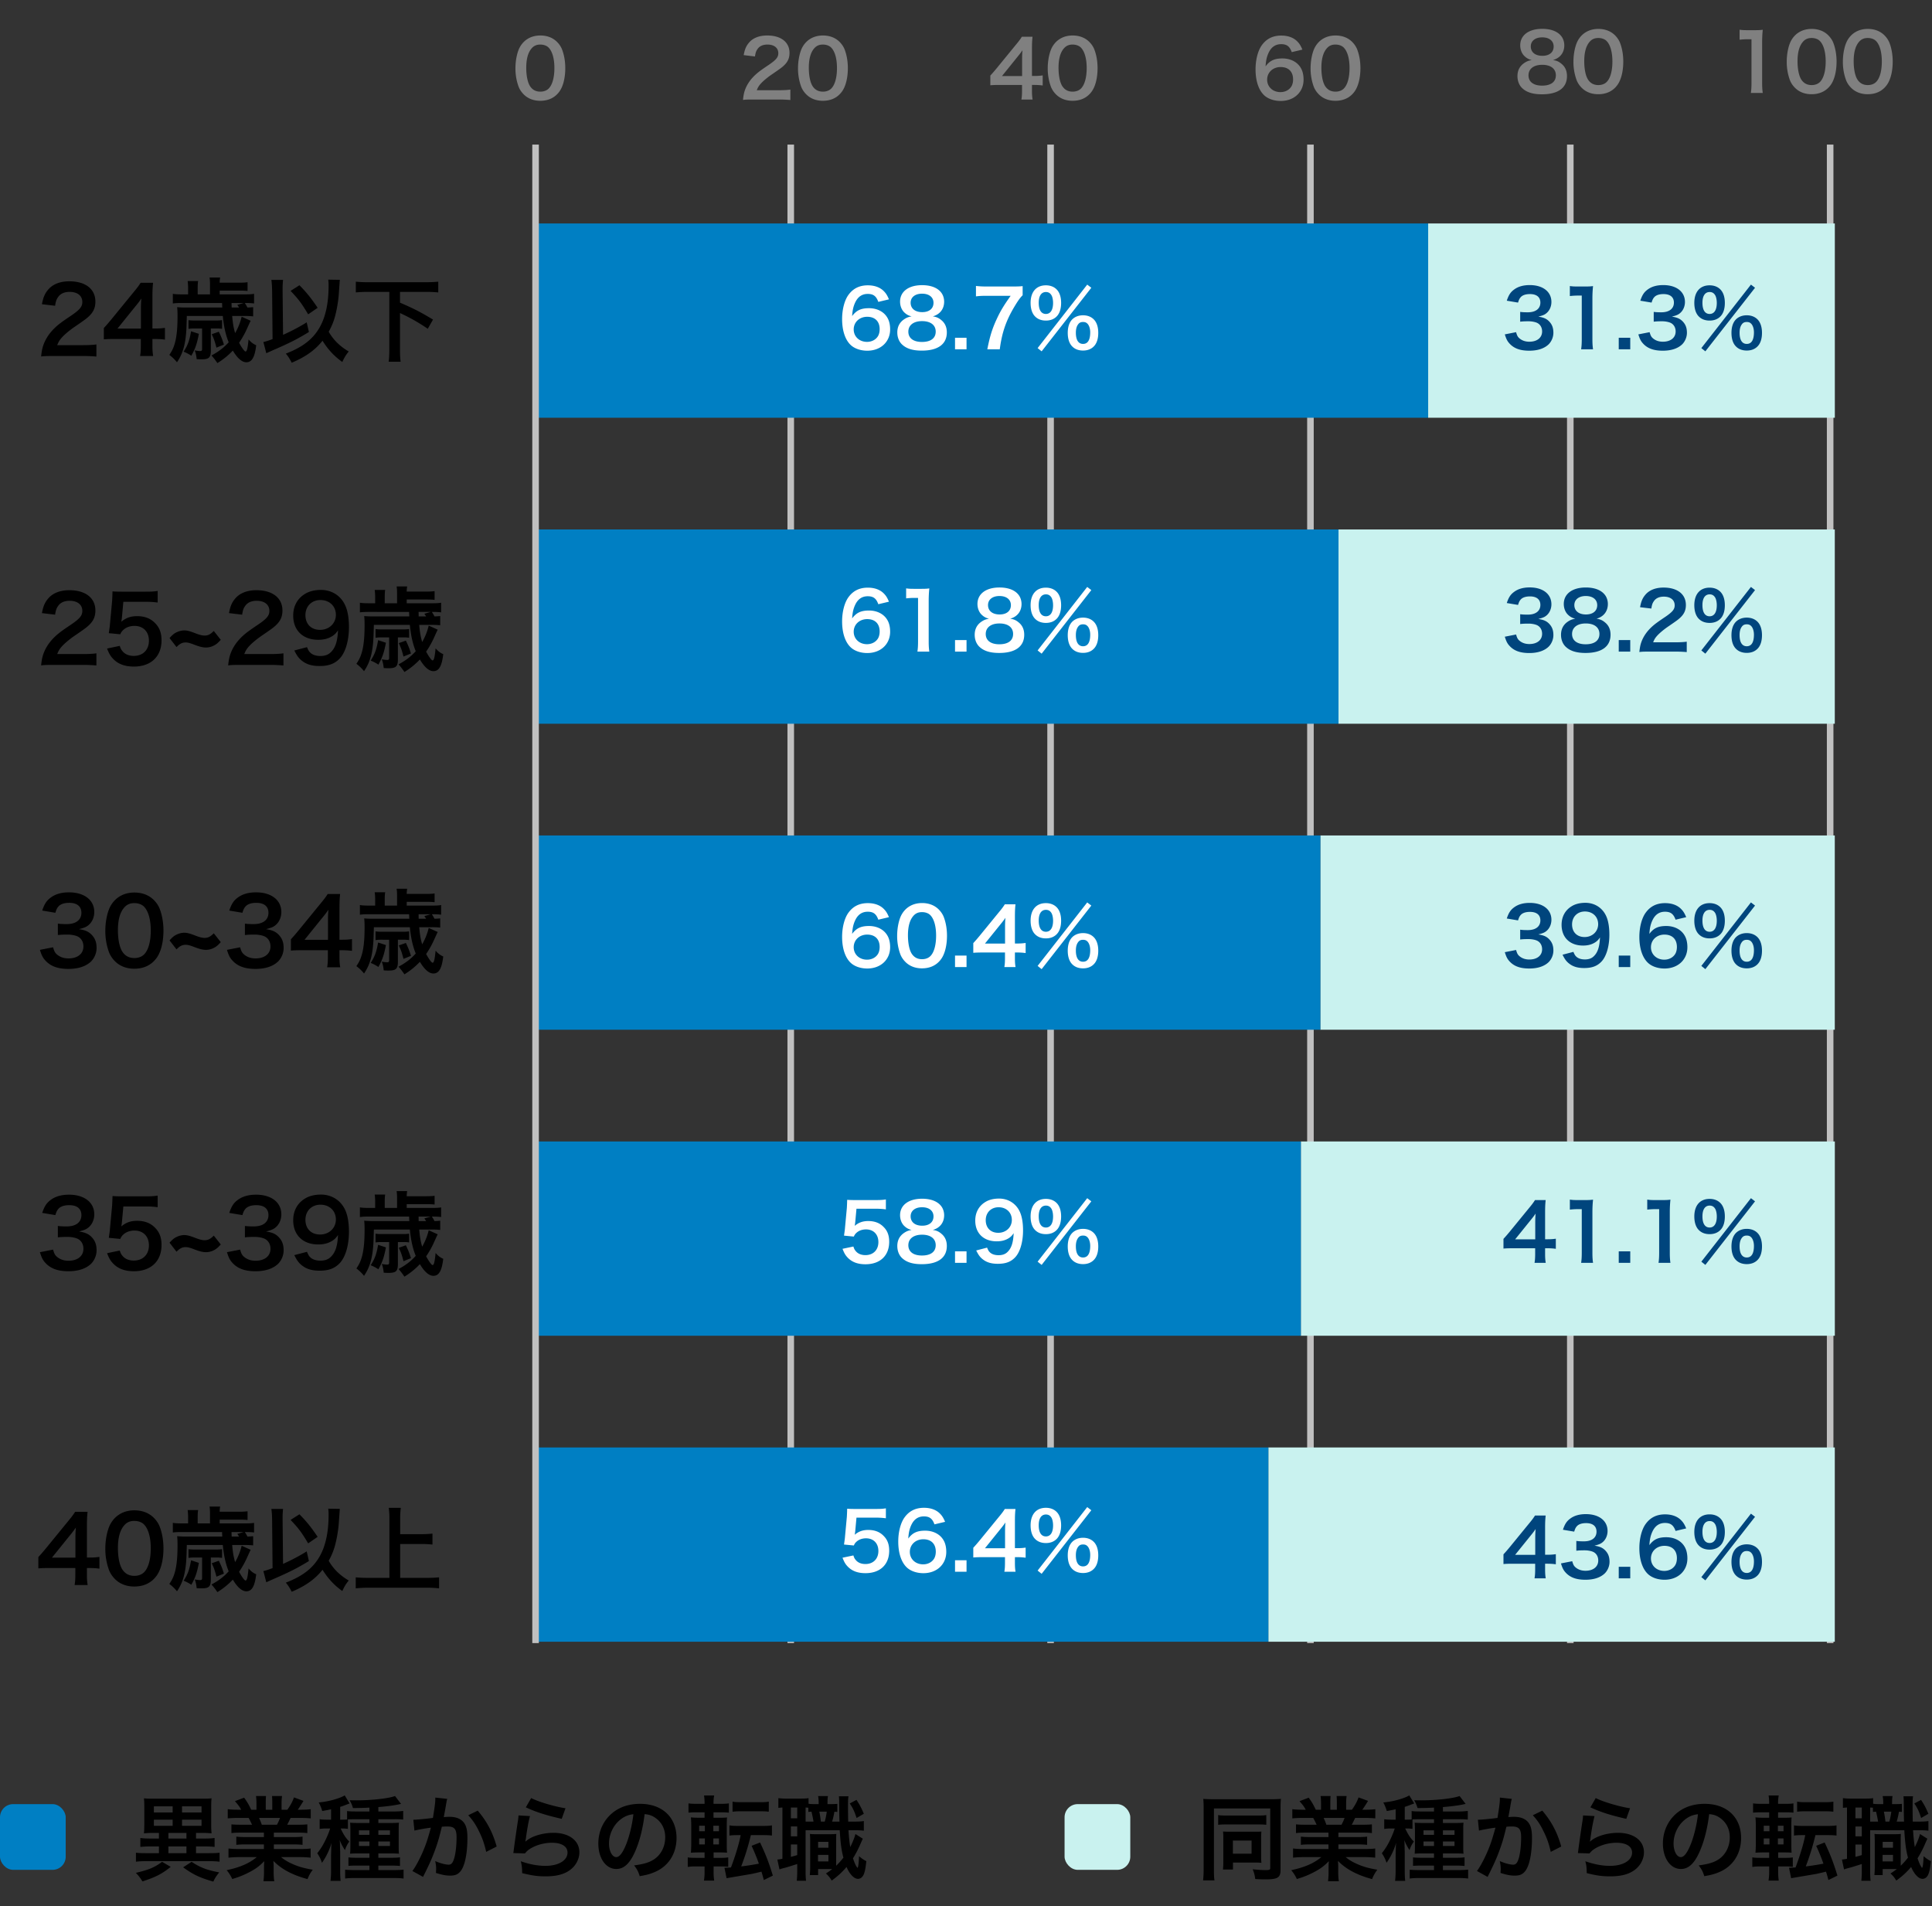 <svg width="294" height="290" fill="none" xmlns="http://www.w3.org/2000/svg" xmlns:xlink="http://www.w3.org/1999/xlink"><rect width="100%" height="100%" fill="#333333" stroke="none"/><path d="m6.074 144.522 2.002-.392c.182.644.308.868.658 1.148.462.364 1.022.546 1.694.546 1.386 0 2.268-.714 2.268-1.82 0-.644-.28-1.176-.784-1.47-.336-.196-.994-.336-1.61-.336-.616 0-1.022.014-1.498.07v-1.736c.448.056.756.07 1.358.07 1.4 0 2.226-.644 2.226-1.722 0-.966-.658-1.512-1.848-1.512-.686 0-1.19.154-1.526.434-.28.266-.42.504-.588 1.078l-2.002-.336c.35-1.036.672-1.526 1.33-2.002.714-.518 1.624-.77 2.744-.77 2.338 0 3.85 1.176 3.85 2.996 0 .84-.364 1.61-.966 2.058-.308.238-.616.35-1.358.546.994.154 1.512.392 2.002.938.462.518.672 1.106.672 1.932 0 .756-.322 1.526-.84 2.044-.77.742-1.946 1.134-3.444 1.134-1.638 0-2.758-.42-3.556-1.33-.35-.392-.532-.756-.784-1.568Zm14.363 2.87c-1.19 0-2.198-.392-2.94-1.134-.42-.42-.742-.91-.924-1.414a9.37 9.37 0 0 1-.546-3.22c0-1.484.336-3.024.854-3.878.756-1.26 2.016-1.946 3.57-1.946 1.19 0 2.212.392 2.954 1.134.42.42.742.91.924 1.414.364.98.546 2.1.546 3.248 0 1.722-.378 3.234-1.036 4.144-.784 1.092-1.946 1.652-3.402 1.652Zm.014-1.624c.616 0 1.162-.21 1.512-.588.63-.658.98-1.96.98-3.598 0-1.624-.35-2.898-.98-3.584-.336-.378-.896-.588-1.526-.588-.672 0-1.162.224-1.568.714-.616.728-.924 1.876-.924 3.402 0 1.47.266 2.688.714 3.332.434.616 1.022.91 1.792.91Zm12.08-3.766 1.065 1.344c-.462.518-.728.728-1.148.924a2.6 2.6 0 0 1-1.106.252c-.448 0-.938-.112-1.708-.406-.728-.28-1.05-.364-1.372-.364-.532 0-.896.182-1.4.7l-1.064-1.372c.476-.518.728-.728 1.148-.91a2.742 2.742 0 0 1 1.064-.252c.462 0 .896.112 1.75.448.63.238 1.022.336 1.358.336.546 0 .896-.182 1.414-.7Zm2.008 2.52 2.002-.392c.182.644.308.868.658 1.148.462.364 1.022.546 1.694.546 1.386 0 2.268-.714 2.268-1.82 0-.644-.28-1.176-.784-1.47-.336-.196-.994-.336-1.61-.336-.616 0-1.022.014-1.498.07v-1.736c.448.056.756.07 1.358.07 1.4 0 2.226-.644 2.226-1.722 0-.966-.658-1.512-1.848-1.512-.686 0-1.19.154-1.526.434-.28.266-.42.504-.588 1.078l-2.002-.336c.35-1.036.672-1.526 1.33-2.002.714-.518 1.624-.77 2.744-.77 2.338 0 3.85 1.176 3.85 2.996 0 .84-.364 1.61-.966 2.058-.308.238-.616.35-1.358.546.994.154 1.512.392 2.002.938.462.518.672 1.106.672 1.932 0 .756-.322 1.526-.84 2.044-.77.742-1.946 1.134-3.444 1.134-1.638 0-2.758-.42-3.556-1.33-.35-.392-.532-.756-.784-1.568Zm19.025-1.638v1.792c-.518-.07-.812-.084-1.4-.098h-.504v.994c0 .714.028 1.078.112 1.596h-1.988c.084-.49.112-.924.112-1.624v-.966h-3.878c-.826 0-1.274.014-1.75.056v-1.722c.476-.518.63-.7 1.12-1.288l3.318-4.06c.616-.742.84-1.036 1.162-1.54h1.89c-.084.812-.098 1.302-.098 2.366v4.592h.49c.56 0 .896-.028 1.414-.098Zm-3.654.112v-2.898c0-.658.014-1.106.07-1.68a15.9 15.9 0 0 1-.952 1.246l-2.688 3.332h3.57Zm15.734-1.918h-1.848c.098 1.134.21 1.778.448 2.604a9.267 9.267 0 0 0 .994-2.492l1.372.616c-.084.154-.084.154-.63 1.358a13.603 13.603 0 0 1-1.134 1.988c.434.798.826 1.33.98 1.33.21 0 .322-.434.462-1.834.392.448.714.686 1.162.882-.21 1.82-.658 2.59-1.498 2.59-.658 0-1.358-.602-2.058-1.778a11.4 11.4 0 0 1-2.352 1.904 9.57 9.57 0 0 0-.896-1.162c1.106-.588 1.918-1.218 2.618-2.002-.462-1.134-.742-2.408-.896-4.004h-5.474l-.028.896c-.056 3.024-.448 4.648-1.47 6.146a6.307 6.307 0 0 0-1.162-1.12c.462-.686.672-1.148.882-1.946.252-.994.364-2.226.364-3.948 0-.658-.014-.896-.056-1.372.462.042.784.056 1.302.056h5.558l-.028-.686H56.18c-.672 0-.994.014-1.414.07v-1.47c.392.07.77.084 1.456.084h.868v-.938c0-.434-.028-.77-.07-1.092h1.596c-.056.322-.07.644-.07 1.106v.924h1.876v-1.47c0-.434-.014-.756-.07-1.092h1.61a4.711 4.711 0 0 0-.07.784h2.926c.616 0 .91-.014 1.316-.07v1.33c-.42-.042-.714-.056-1.316-.056h-2.926v.574h3.822c.672 0 1.022-.014 1.414-.084v1.47c-.406-.056-.714-.07-1.414-.07.182.266.28.448.406.686.42-.014.574-.028.868-.056v1.4a11.745 11.745 0 0 0-1.344-.056Zm-1.932-1.288h1.134c-.112-.182-.154-.238-.266-.406l.966-.28h-1.848l.014.686Zm-4.494 3.192H58.07a6.06 6.06 0 0 0-.924.056v-1.33c.252.042.49.056.924.056h3.29c.392 0 .574-.014.896-.056v1.33a4.458 4.458 0 0 0-.84-.056h-.868v3.332c0 1.092-.28 1.358-1.414 1.358-.196 0-.35 0-.742-.028-.056-.546-.126-.882-.294-1.33.28.056.616.098.812.098.224 0 .308-.07.308-.294v-3.136Zm-1.68.42 1.19.392c-.28 1.498-.546 2.254-1.148 3.332a5.793 5.793 0 0 0-1.176-.616c.644-.994.896-1.708 1.134-3.108Zm3.15.448 1.078-.378c.406.854.56 1.26.77 1.96l-1.134.462c-.266-1.008-.336-1.218-.714-2.044ZM6.074 190.522l2.002-.392c.182.644.308.868.658 1.148.462.364 1.022.546 1.694.546 1.386 0 2.268-.714 2.268-1.82 0-.644-.28-1.176-.784-1.47-.336-.196-.994-.336-1.61-.336-.616 0-1.022.014-1.498.07v-1.736c.448.056.756.07 1.358.07 1.4 0 2.226-.644 2.226-1.722 0-.966-.658-1.512-1.848-1.512-.686 0-1.19.154-1.526.434-.28.266-.42.504-.588 1.078l-2.002-.336c.35-1.036.672-1.526 1.33-2.002.714-.518 1.624-.77 2.744-.77 2.338 0 3.85 1.176 3.85 2.996 0 .84-.364 1.61-.966 2.058-.308.238-.616.35-1.358.546.994.154 1.512.392 2.002.938.462.518.672 1.106.672 1.932 0 .756-.322 1.526-.84 2.044-.77.742-1.946 1.134-3.444 1.134-1.638 0-2.758-.42-3.556-1.33-.35-.392-.532-.756-.784-1.568Zm10.219.154 1.932-.406c.126.406.224.588.42.812.392.476.98.714 1.722.714 1.386 0 2.296-.924 2.296-2.31 0-1.372-.868-2.254-2.198-2.254-.686 0-1.302.224-1.736.644a1.606 1.606 0 0 0-.42.63l-1.75-.168c.14-.994.154-1.064.182-1.456l.322-3.472c.014-.252.042-.728.056-1.428.42.028.742.042 1.484.042h3.444c.966 0 1.316-.014 1.946-.112v1.764a13.43 13.43 0 0 0-1.932-.112h-3.29l-.224 2.45c-.014.112-.042.308-.084.588.686-.588 1.428-.854 2.394-.854 1.134 0 2.044.336 2.73 1.05.686.672.994 1.512.994 2.632 0 2.464-1.61 3.99-4.214 3.99-1.386 0-2.422-.392-3.192-1.218-.378-.406-.574-.742-.882-1.526Zm16.239-2.674 1.064 1.344c-.462.518-.728.728-1.148.924a2.6 2.6 0 0 1-1.106.252c-.448 0-.938-.112-1.708-.406-.728-.28-1.05-.364-1.372-.364-.532 0-.896.182-1.4.7l-1.064-1.372c.476-.518.728-.728 1.148-.91a2.742 2.742 0 0 1 1.064-.252c.462 0 .896.112 1.75.448.63.238 1.022.336 1.358.336.546 0 .896-.182 1.414-.7Zm2.007 2.52 2.002-.392c.182.644.308.868.658 1.148.462.364 1.022.546 1.694.546 1.386 0 2.268-.714 2.268-1.82 0-.644-.28-1.176-.784-1.47-.336-.196-.994-.336-1.61-.336-.616 0-1.022.014-1.498.07v-1.736c.448.056.756.07 1.358.07 1.4 0 2.226-.644 2.226-1.722 0-.966-.658-1.512-1.848-1.512-.686 0-1.19.154-1.526.434-.28.266-.42.504-.588 1.078l-2.002-.336c.35-1.036.672-1.526 1.33-2.002.714-.518 1.624-.77 2.744-.77 2.338 0 3.85 1.176 3.85 2.996 0 .84-.364 1.61-.966 2.058-.308.238-.616.35-1.358.546.994.154 1.512.392 2.002.938.462.518.672 1.106.672 1.932 0 .756-.322 1.526-.84 2.044-.77.742-1.946 1.134-3.444 1.134-1.638 0-2.758-.42-3.556-1.33-.35-.392-.532-.756-.784-1.568Zm10.247.448 1.932-.504c.168.406.266.588.434.77.35.378.896.574 1.61.574.672 0 1.19-.182 1.582-.574.7-.672 1.022-1.68 1.092-3.332-.266.392-.42.56-.742.798-.63.434-1.344.644-2.268.644-2.324 0-3.808-1.428-3.808-3.682 0-1.428.63-2.59 1.778-3.29.644-.406 1.484-.616 2.45-.616 1.792 0 3.262 1.05 3.85 2.758.266.756.406 1.75.406 2.898 0 2.114-.56 3.962-1.484 4.858-.742.742-1.652 1.064-2.982 1.064-1.176 0-2.002-.252-2.702-.812-.476-.378-.742-.742-1.148-1.554Zm3.92-3.136c1.372 0 2.408-.98 2.408-2.282 0-1.316-.966-2.254-2.352-2.254-1.344 0-2.282.952-2.282 2.296 0 1.358.868 2.24 2.226 2.24Zm16.938-.756h-1.848c.098 1.134.21 1.778.448 2.604a9.267 9.267 0 0 0 .994-2.492l1.372.616c-.084.154-.084.154-.63 1.358a13.603 13.603 0 0 1-1.134 1.988c.434.798.826 1.33.98 1.33.21 0 .322-.434.462-1.834.392.448.714.686 1.162.882-.21 1.82-.658 2.59-1.498 2.59-.658 0-1.358-.602-2.058-1.778a11.4 11.4 0 0 1-2.352 1.904 9.57 9.57 0 0 0-.896-1.162c1.106-.588 1.918-1.218 2.618-2.002-.462-1.134-.742-2.408-.896-4.004h-5.474l-.028.896c-.056 3.024-.448 4.648-1.47 6.146a6.307 6.307 0 0 0-1.162-1.12c.462-.686.672-1.148.882-1.946.252-.994.364-2.226.364-3.948 0-.658-.014-.896-.056-1.372.462.042.784.056 1.302.056h5.558l-.028-.686H56.18c-.672 0-.994.014-1.414.07v-1.47c.392.07.77.084 1.456.084h.868v-.938c0-.434-.028-.77-.07-1.092h1.596c-.056.322-.07.644-.07 1.106v.924h1.876v-1.47c0-.434-.014-.756-.07-1.092h1.61a4.711 4.711 0 0 0-.07.784h2.926c.616 0 .91-.014 1.316-.07v1.33c-.42-.042-.714-.056-1.316-.056h-2.926v.574h3.822c.672 0 1.022-.014 1.414-.084v1.47c-.406-.056-.714-.07-1.414-.07.182.266.28.448.406.686.42-.014.574-.028.868-.056v1.4a11.745 11.745 0 0 0-1.344-.056Zm-1.932-1.288h1.134c-.112-.182-.154-.238-.266-.406l.966-.28h-1.848l.014.686Zm-4.494 3.192H58.07a6.06 6.06 0 0 0-.924.056v-1.33c.252.042.49.056.924.056h3.29c.392 0 .574-.014.896-.056v1.33a4.458 4.458 0 0 0-.84-.056h-.868v3.332c0 1.092-.28 1.358-1.414 1.358-.196 0-.35 0-.742-.028-.056-.546-.126-.882-.294-1.33.28.056.616.098.812.098.224 0 .308-.07.308-.294v-3.136Zm-1.68.42 1.19.392c-.28 1.498-.546 2.254-1.148 3.332a5.793 5.793 0 0 0-1.176-.616c.644-.994.896-1.708 1.134-3.108Zm3.15.448 1.078-.378c.406.854.56 1.26.77 1.96l-1.134.462c-.266-1.008-.336-1.218-.714-2.044ZM12.556 54.168H8.062c-1.092 0-1.316.014-1.806.07.084-.798.182-1.288.364-1.792.378-1.022 1.008-1.918 1.918-2.744.49-.434.91-.756 2.31-1.694 1.288-.882 1.68-1.344 1.68-2.058 0-.952-.742-1.54-1.932-1.54-.812 0-1.428.28-1.778.826-.238.336-.336.644-.434 1.288l-2.002-.238c.196-1.064.448-1.638.966-2.24.7-.812 1.806-1.246 3.206-1.246 2.45 0 3.962 1.176 3.962 3.094 0 .924-.308 1.596-.994 2.24-.392.364-.532.476-2.352 1.722-.616.434-1.316 1.022-1.666 1.4-.42.448-.588.728-.798 1.26h3.92c.882 0 1.582-.042 2.044-.112v1.848a22.665 22.665 0 0 0-2.114-.084Zm12.543-4.284v1.792c-.518-.07-.812-.084-1.4-.098h-.504v.994c0 .714.028 1.078.112 1.596h-1.988c.084-.49.112-.924.112-1.624v-.966h-3.878c-.826 0-1.274.014-1.75.056v-1.722c.476-.518.63-.7 1.12-1.288l3.318-4.06c.616-.742.84-1.036 1.162-1.54h1.89c-.084.812-.098 1.302-.098 2.366v4.592h.49c.56 0 .896-.028 1.414-.098Zm-3.654.112v-2.898c0-.658.014-1.106.07-1.68a15.9 15.9 0 0 1-.952 1.246l-2.688 3.332h3.57Zm15.735-1.918h-1.848c.098 1.134.21 1.778.448 2.604a9.267 9.267 0 0 0 .994-2.492l1.372.616c-.084.154-.084.154-.63 1.358a13.603 13.603 0 0 1-1.134 1.988c.434.798.826 1.33.98 1.33.21 0 .322-.434.462-1.834.392.448.714.686 1.162.882-.21 1.82-.658 2.59-1.498 2.59-.658 0-1.358-.602-2.058-1.778a11.4 11.4 0 0 1-2.352 1.904 9.57 9.57 0 0 0-.896-1.162c1.106-.588 1.918-1.218 2.618-2.002-.462-1.134-.742-2.408-.896-4.004H28.43l-.028.896c-.056 3.024-.448 4.648-1.47 6.146A6.307 6.307 0 0 0 25.77 54c.462-.686.672-1.148.882-1.946.252-.994.364-2.226.364-3.948 0-.658-.014-.896-.056-1.372.462.042.784.056 1.302.056h5.558l-.028-.686h-6.076c-.672 0-.994.014-1.414.07v-1.47c.392.07.77.084 1.456.084h.868v-.938c0-.434-.028-.77-.07-1.092h1.596c-.056.322-.07.644-.07 1.106v.924h1.876v-1.47c0-.434-.014-.756-.07-1.092h1.61a4.711 4.711 0 0 0-.07.784h2.926c.616 0 .91-.014 1.316-.07v1.33c-.42-.042-.714-.056-1.316-.056h-2.926v.574h3.822c.672 0 1.022-.014 1.414-.084v1.47c-.406-.056-.714-.07-1.414-.07.182.266.28.448.406.686.42-.014.574-.028.868-.056v1.4a11.745 11.745 0 0 0-1.344-.056Zm-1.932-1.288h1.134c-.112-.182-.154-.238-.266-.406l.966-.28h-1.848l.014.686Zm-4.494 3.192h-1.148a6.06 6.06 0 0 0-.924.056v-1.33c.252.042.49.056.924.056h3.29c.392 0 .574-.014.896-.056v1.33a4.458 4.458 0 0 0-.84-.056h-.868v3.332c0 1.092-.28 1.358-1.414 1.358-.196 0-.35 0-.742-.028-.056-.546-.126-.882-.294-1.33.28.056.616.098.812.098.224 0 .308-.07.308-.294v-3.136Zm-1.68.42 1.19.392c-.28 1.498-.546 2.254-1.148 3.332a5.793 5.793 0 0 0-1.176-.616c.644-.994.896-1.708 1.134-3.108Zm3.15.448 1.078-.378c.406.854.56 1.26.77 1.96l-1.134.462c-.266-1.008-.336-1.218-.714-2.044Zm17.724-8.302 1.764.028c-.014.154-.014.154-.14 1.946-.07 1.26-.35 2.828-.672 3.906a10.02 10.02 0 0 1-.882 2.044c.714 1.246 1.694 2.212 3.052 3.01-.406.476-.686.938-.98 1.596-1.232-.882-2.184-1.904-3.01-3.234-1.134 1.428-2.59 2.464-4.69 3.346-.322-.63-.56-.994-.896-1.386 2.464-.952 3.976-2.086 4.998-3.738 1.008-1.624 1.512-3.822 1.512-6.594 0-.448-.014-.602-.056-.924Zm-8.47 9.044-.07-7.336c-.014-.742-.042-1.162-.112-1.666h1.778c-.042.392-.07.812-.07 1.372v.308l.07 6.678c1.288-.574 2.66-1.302 3.598-1.904l.336 1.47c-1.736 1.064-2.912 1.666-5.502 2.786-.532.238-.63.28-.98.448l-.448-1.708c.49-.112.728-.196 1.4-.448Zm2.744-7.336 1.344-.854c1.106 1.12 1.736 1.904 2.772 3.43l-1.442.994c-1.064-1.764-1.4-2.212-2.674-3.57Zm15.022.154h-3.22c-.7 0-1.316.028-1.876.084v-1.638a17.88 17.88 0 0 0 1.876.084h8.792c.728 0 1.316-.028 1.876-.084v1.638a19.054 19.054 0 0 0-1.876-.084h-3.948v1.638c2.142.924 3.136 1.442 5.026 2.576l-.798 1.4a27.702 27.702 0 0 0-4.228-2.394v5.474c0 .896.028 1.386.098 1.932h-1.82c.07-.532.098-1.036.098-1.932V44.41ZM15.132 236.884v1.792c-.518-.07-.812-.084-1.4-.098h-.504v.994c0 .714.028 1.078.112 1.596h-1.988c.084-.49.112-.924.112-1.624v-.966H7.586c-.826 0-1.274.014-1.75.056v-1.722c.476-.518.63-.7 1.12-1.288l3.318-4.06c.616-.742.84-1.036 1.162-1.54h1.89c-.084.812-.098 1.302-.098 2.366v4.592h.49c.56 0 .896-.028 1.414-.098Zm-3.654.112v-2.898c0-.658.014-1.106.07-1.68a15.9 15.9 0 0 1-.952 1.246l-2.688 3.332h3.57Zm8.959 4.396c-1.19 0-2.198-.392-2.94-1.134-.42-.42-.742-.91-.924-1.414a9.37 9.37 0 0 1-.546-3.22c0-1.484.336-3.024.854-3.878.756-1.26 2.016-1.946 3.57-1.946 1.19 0 2.212.392 2.954 1.134.42.42.742.91.924 1.414.364.98.546 2.1.546 3.248 0 1.722-.378 3.234-1.036 4.144-.784 1.092-1.946 1.652-3.402 1.652Zm.014-1.624c.616 0 1.162-.21 1.512-.588.63-.658.98-1.96.98-3.598 0-1.624-.35-2.898-.98-3.584-.336-.378-.896-.588-1.526-.588-.672 0-1.162.224-1.568.714-.616.728-.924 1.876-.924 3.402 0 1.47.266 2.688.714 3.332.434.616 1.022.91 1.792.91Zm16.729-4.69h-1.848c.098 1.134.21 1.778.448 2.604a9.267 9.267 0 0 0 .994-2.492l1.372.616c-.084.154-.084.154-.63 1.358a13.603 13.603 0 0 1-1.134 1.988c.434.798.826 1.33.98 1.33.21 0 .322-.434.462-1.834.392.448.714.686 1.162.882-.21 1.82-.658 2.59-1.498 2.59-.658 0-1.358-.602-2.058-1.778a11.4 11.4 0 0 1-2.352 1.904 9.57 9.57 0 0 0-.896-1.162c1.106-.588 1.918-1.218 2.618-2.002-.462-1.134-.742-2.408-.896-4.004H28.43l-.028.896c-.056 3.024-.448 4.648-1.47 6.146A6.307 6.307 0 0 0 25.77 241c.462-.686.672-1.148.882-1.946.252-.994.364-2.226.364-3.948 0-.658-.014-.896-.056-1.372.462.042.784.056 1.302.056h5.558l-.028-.686h-6.076c-.672 0-.994.014-1.414.07v-1.47c.392.07.77.084 1.456.084h.868v-.938c0-.434-.028-.77-.07-1.092h1.596c-.056.322-.07.644-.07 1.106v.924h1.876v-1.47c0-.434-.014-.756-.07-1.092h1.61a4.711 4.711 0 0 0-.07.784h2.926c.616 0 .91-.014 1.316-.07v1.33c-.42-.042-.714-.056-1.316-.056h-2.926v.574h3.822c.672 0 1.022-.014 1.414-.084v1.47c-.406-.056-.714-.07-1.414-.07.182.266.28.448.406.686.42-.014.574-.028.868-.056v1.4a11.745 11.745 0 0 0-1.344-.056Zm-1.932-1.288h1.134c-.112-.182-.154-.238-.266-.406l.966-.28h-1.848l.014.686Zm-4.494 3.192h-1.148a6.06 6.06 0 0 0-.924.056v-1.33c.252.042.49.056.924.056h3.29c.392 0 .574-.014.896-.056v1.33a4.458 4.458 0 0 0-.84-.056h-.868v3.332c0 1.092-.28 1.358-1.414 1.358-.196 0-.35 0-.742-.028-.056-.546-.126-.882-.294-1.33.28.056.616.098.812.098.224 0 .308-.07.308-.294v-3.136Zm-1.68.42 1.19.392c-.28 1.498-.546 2.254-1.148 3.332a5.793 5.793 0 0 0-1.176-.616c.644-.994.896-1.708 1.134-3.108Zm3.15.448 1.078-.378c.406.854.56 1.26.77 1.96l-1.134.462c-.266-1.008-.336-1.218-.714-2.044Zm17.724-8.302 1.764.028c-.014.154-.014.154-.14 1.946-.07 1.26-.35 2.828-.672 3.906a10.02 10.02 0 0 1-.882 2.044c.714 1.246 1.694 2.212 3.052 3.01-.406.476-.686.938-.98 1.596-1.232-.882-2.184-1.904-3.01-3.234-1.134 1.428-2.59 2.464-4.69 3.346-.322-.63-.56-.994-.896-1.386 2.464-.952 3.976-2.086 4.998-3.738 1.008-1.624 1.512-3.822 1.512-6.594 0-.448-.014-.602-.056-.924Zm-8.47 9.044-.07-7.336c-.014-.742-.042-1.162-.112-1.666h1.778c-.042.392-.07.812-.07 1.372v.308l.07 6.678c1.288-.574 2.66-1.302 3.598-1.904l.336 1.47c-1.736 1.064-2.912 1.666-5.502 2.786-.532.238-.63.28-.98.448l-.448-1.708c.49-.112.728-.196 1.4-.448Zm2.744-7.336 1.344-.854c1.106 1.12 1.736 1.904 2.772 3.43l-1.442.994c-1.064-1.764-1.4-2.212-2.674-3.57Zm16.674 3.668v5.152h4.032c.742 0 1.372-.028 1.89-.084v1.68a15.276 15.276 0 0 0-1.862-.098h-8.89a17.5 17.5 0 0 0-1.932.098v-1.68c.546.056 1.134.084 1.932.084h3.192v-9.044c0-.616-.028-1.036-.098-1.61h1.834c-.07.518-.098.98-.098 1.61v2.394h3.29c.616 0 1.12-.028 1.624-.084v1.666a14.618 14.618 0 0 0-1.624-.084h-3.29Zm-48.34-133.756H8.062c-1.092 0-1.316.014-1.806.07.084-.798.182-1.288.364-1.792.378-1.022 1.008-1.918 1.918-2.744.49-.434.91-.756 2.31-1.694 1.288-.882 1.68-1.344 1.68-2.058 0-.952-.742-1.54-1.932-1.54-.812 0-1.428.28-1.778.826-.238.336-.336.644-.434 1.288l-2.002-.238c.196-1.064.448-1.638.966-2.24.7-.812 1.806-1.246 3.206-1.246 2.45 0 3.962 1.176 3.962 3.094 0 .924-.308 1.596-.994 2.24-.392.364-.532.476-2.352 1.722-.616.434-1.316 1.022-1.666 1.4-.42.448-.588.728-.798 1.26h3.92c.882 0 1.582-.042 2.044-.112v1.848a22.665 22.665 0 0 0-2.114-.084Zm3.737-2.492 1.932-.406c.126.406.224.588.42.812.392.476.98.714 1.722.714 1.386 0 2.296-.924 2.296-2.31 0-1.372-.868-2.254-2.198-2.254-.686 0-1.302.224-1.736.644a1.606 1.606 0 0 0-.42.63l-1.75-.168c.14-.994.154-1.064.182-1.456l.322-3.472c.014-.252.042-.728.056-1.428.42.028.742.042 1.484.042h3.444c.966 0 1.316-.014 1.946-.112v1.764a13.43 13.43 0 0 0-1.932-.112h-3.29l-.224 2.45c-.014.112-.042.308-.084.588.686-.588 1.428-.854 2.394-.854 1.134 0 2.044.336 2.73 1.05.686.672.994 1.512.994 2.632 0 2.464-1.61 3.99-4.214 3.99-1.386 0-2.422-.392-3.192-1.218-.378-.406-.574-.742-.882-1.526Zm16.239-2.674 1.064 1.344c-.462.518-.728.728-1.148.924a2.6 2.6 0 0 1-1.106.252c-.448 0-.938-.112-1.708-.406-.728-.28-1.05-.364-1.372-.364-.532 0-.896.182-1.4.7l-1.064-1.372c.476-.518.728-.728 1.148-.91a2.742 2.742 0 0 1 1.064-.252c.462 0 .896.112 1.75.448.63.238 1.022.336 1.358.336.546 0 .896-.182 1.414-.7Zm8.489 5.166h-4.494c-1.092 0-1.316.014-1.806.07.084-.798.182-1.288.364-1.792.378-1.022 1.008-1.918 1.918-2.744.49-.434.91-.756 2.31-1.694 1.288-.882 1.68-1.344 1.68-2.058 0-.952-.742-1.54-1.932-1.54-.812 0-1.428.28-1.778.826-.238.336-.336.644-.434 1.288l-2.002-.238c.196-1.064.448-1.638.966-2.24.7-.812 1.806-1.246 3.206-1.246 2.45 0 3.962 1.176 3.962 3.094 0 .924-.308 1.596-.994 2.24-.392.364-.532.476-2.352 1.722-.616.434-1.316 1.022-1.666 1.4-.42.448-.588.728-.798 1.26h3.92c.882 0 1.582-.042 2.044-.112v1.848a22.665 22.665 0 0 0-2.114-.084Zm3.765-2.198 1.932-.504c.168.406.266.588.434.77.35.378.896.574 1.61.574.672 0 1.19-.182 1.582-.574.7-.672 1.022-1.68 1.092-3.332-.266.392-.42.56-.742.798-.63.434-1.344.644-2.268.644-2.324 0-3.808-1.428-3.808-3.682 0-1.428.63-2.59 1.778-3.29.644-.406 1.484-.616 2.45-.616 1.792 0 3.262 1.05 3.85 2.758.266.756.406 1.75.406 2.898 0 2.114-.56 3.962-1.484 4.858-.742.742-1.652 1.064-2.982 1.064-1.176 0-2.002-.252-2.702-.812-.476-.378-.742-.742-1.148-1.554Zm3.92-3.136c1.372 0 2.408-.98 2.408-2.282 0-1.316-.966-2.254-2.352-2.254-1.344 0-2.282.952-2.282 2.296 0 1.358.868 2.24 2.226 2.24Zm16.938-.756h-1.848c.098 1.134.21 1.778.448 2.604a9.267 9.267 0 0 0 .994-2.492l1.372.616c-.084.154-.084.154-.63 1.358a13.603 13.603 0 0 1-1.134 1.988c.434.798.826 1.33.98 1.33.21 0 .322-.434.462-1.834.392.448.714.686 1.162.882-.21 1.82-.658 2.59-1.498 2.59-.658 0-1.358-.602-2.058-1.778a11.4 11.4 0 0 1-2.352 1.904 9.57 9.57 0 0 0-.896-1.162c1.106-.588 1.918-1.218 2.618-2.002-.462-1.134-.742-2.408-.896-4.004h-5.474l-.028.896c-.056 3.024-.448 4.648-1.47 6.146a6.307 6.307 0 0 0-1.162-1.12c.462-.686.672-1.148.882-1.946.252-.994.364-2.226.364-3.948 0-.658-.014-.896-.056-1.372.462.042.784.056 1.302.056h5.558l-.028-.686H56.18c-.672 0-.994.014-1.414.07v-1.47c.392.07.77.084 1.456.084h.868v-.938c0-.434-.028-.77-.07-1.092h1.596c-.056.322-.07.644-.07 1.106v.924h1.876v-1.47c0-.434-.014-.756-.07-1.092h1.61a4.711 4.711 0 0 0-.07.784h2.926c.616 0 .91-.014 1.316-.07v1.33c-.42-.042-.714-.056-1.316-.056h-2.926v.574h3.822c.672 0 1.022-.014 1.414-.084v1.47c-.406-.056-.714-.07-1.414-.07.182.266.28.448.406.686.42-.014.574-.028.868-.056v1.4a11.745 11.745 0 0 0-1.344-.056Zm-1.932-1.288h1.134c-.112-.182-.154-.238-.266-.406l.966-.28h-1.848l.014.686Zm-4.494 3.192H58.07a6.06 6.06 0 0 0-.924.056v-1.33c.252.042.49.056.924.056h3.29c.392 0 .574-.014.896-.056v1.33a4.458 4.458 0 0 0-.84-.056h-.868v3.332c0 1.092-.28 1.358-1.414 1.358-.196 0-.35 0-.742-.028-.056-.546-.126-.882-.294-1.33.28.056.616.098.812.098.224 0 .308-.07.308-.294v-3.136Zm-1.68.42 1.19.392c-.28 1.498-.546 2.254-1.148 3.332a5.793 5.793 0 0 0-1.176-.616c.644-.994.896-1.708 1.134-3.108Zm3.15.448 1.078-.378c.406.854.56 1.26.77 1.96l-1.134.462c-.266-1.008-.336-1.218-.714-2.044Z" fill="#000"/><path d="M120.33 22v228m39.542-228v228m39.543-228v228m39.543-228v228M278.5 22v228" stroke="silver" stroke-miterlimit="10"/><path d="M279.213 34h-61.886v29.559h61.886V34Z" fill="#C9F2EF"/><path d="M217.327 34H81.5v29.559h135.827V34Z" fill="#007FC3"/><path d="M279.207 80.559h-75.526v29.559h75.526v-29.56Z" fill="#C9F2EF"/><path d="M203.688 80.559H81.5v29.559h122.188v-29.56Z" fill="#007FC3"/><path d="M279.206 127.118h-78.291v29.558h78.291v-29.558Z" fill="#C9F2EF"/><path d="M200.921 127.118H81.5v29.558h119.421v-29.558Z" fill="#007FC3"/><path d="M279.213 173.677h-81.262v29.558h81.262v-29.558Z" fill="#C9F2EF"/><path d="M197.951 173.677H81.5v29.558h116.451v-29.558Z" fill="#007FC3"/><path d="M279.207 220.235h-86.201v29.559h86.201v-29.559Z" fill="#C9F2EF"/><path d="M193.012 220.235H81.5v29.559h111.512v-29.559Z" fill="#007FC3"/><path d="M81.5 22v228" stroke="silver" stroke-miterlimit="10"/><path d="m135.276 45.548-1.62.384c-.312-.876-.756-1.212-1.608-1.212-.852 0-1.476.42-1.884 1.248-.3.624-.432 1.2-.492 2.124.648-.876 1.356-1.2 2.568-1.2 1.224 0 2.256.528 2.784 1.428.288.468.432 1.092.432 1.8 0 1.896-1.44 3.24-3.48 3.24-.96 0-1.848-.288-2.436-.792-.888-.768-1.392-2.208-1.392-4.02 0-1.476.372-2.892.984-3.708.708-.96 1.668-1.428 2.928-1.428 1.032 0 1.884.312 2.46.912.312.324.492.6.756 1.224Zm-3.312 2.652c-1.176 0-2.052.816-2.052 1.92 0 1.092.852 1.896 2.028 1.896.696 0 1.308-.312 1.644-.84.18-.276.276-.672.276-1.092 0-1.188-.708-1.884-1.896-1.884Zm6.755-.06c-.504-.132-.816-.312-1.164-.66-.372-.384-.588-.972-.588-1.584 0-1.536 1.296-2.508 3.348-2.508 1.452 0 2.52.468 3.036 1.308.204.336.324.768.324 1.2 0 1.116-.636 1.932-1.728 2.244.54.072.9.228 1.296.564.564.456.84 1.08.84 1.872 0 1.788-1.344 2.772-3.804 2.772-1.392 0-2.352-.3-3.036-.96-.444-.432-.696-1.08-.696-1.8 0-.84.324-1.5.984-1.968.396-.276.696-.396 1.188-.48Zm1.596-3.456c-1.056 0-1.74.54-1.74 1.38 0 .876.672 1.428 1.764 1.428 1.068 0 1.716-.54 1.716-1.416 0-.852-.672-1.392-1.74-1.392Zm-.024 7.344c1.344 0 2.1-.564 2.1-1.572 0-.996-.78-1.596-2.076-1.596s-2.088.612-2.088 1.608c0 .984.768 1.56 2.064 1.56Zm6.791 1.116h-1.752v-1.752h1.752v1.752Zm8.538-9.612v1.392c-.384.372-.732.864-1.248 1.728-1.272 2.124-1.908 3.96-2.232 6.492h-1.896c.396-2.004.756-3.156 1.452-4.644.552-1.188 1.044-2.004 2.1-3.492h-3.708c-.708 0-1.08.024-1.572.084v-1.584c.552.06.936.084 1.644.084h3.816c.9 0 1.212-.012 1.644-.06Zm2.279 9.432 7.548-9.66.624.48-7.56 9.672-.612-.492Zm6.912.372c-.672 0-1.224-.204-1.632-.612-.456-.444-.696-1.164-.696-2.076 0-.9.24-1.608.696-2.064.408-.396.972-.612 1.632-.612.66 0 1.224.216 1.62.612.456.444.696 1.164.696 2.064 0 .912-.24 1.632-.696 2.076-.408.408-.96.612-1.62.612Zm0-4.344c-.348 0-.576.108-.768.384-.216.3-.324.708-.324 1.248 0 1.104.384 1.704 1.092 1.704.72 0 1.092-.6 1.092-1.764 0-.48-.12-.912-.324-1.2-.204-.264-.42-.372-.768-.372Zm-5.652-.216c-.672 0-1.224-.204-1.632-.612-.456-.444-.696-1.176-.696-2.076 0-1.68.864-2.676 2.328-2.676.66 0 1.224.216 1.62.612.456.444.696 1.164.696 2.064 0 .912-.24 1.632-.696 2.076-.408.408-.96.612-1.62.612Zm0-4.344c-.696 0-1.092.588-1.092 1.632 0 1.104.384 1.704 1.092 1.704.696 0 1.092-.6 1.092-1.68 0-.432-.084-.864-.216-1.116-.204-.372-.48-.54-.876-.54Zm-23.883 47.116-1.62.384c-.312-.876-.756-1.212-1.608-1.212-.852 0-1.476.42-1.884 1.248-.3.624-.432 1.2-.492 2.124.648-.876 1.356-1.2 2.568-1.2 1.224 0 2.256.528 2.784 1.428.288.468.432 1.092.432 1.8 0 1.896-1.44 3.24-3.48 3.24-.96 0-1.848-.288-2.436-.792-.888-.768-1.392-2.208-1.392-4.02 0-1.476.372-2.892.984-3.708.708-.96 1.668-1.428 2.928-1.428 1.032 0 1.884.312 2.46.912.312.324.492.6.756 1.224Zm-3.312 2.652c-1.176 0-2.052.816-2.052 1.92 0 1.092.852 1.896 2.028 1.896.696 0 1.308-.312 1.644-.84.18-.276.276-.672.276-1.092 0-1.188-.708-1.884-1.896-1.884Zm9.455 4.944h-1.812c.072-.468.096-.936.096-1.56v-6.612h-.576c-.444 0-.792.024-1.236.072V89.52c.372.06.636.072 1.2.072h1.104c.612 0 .792-.012 1.224-.06-.072.708-.096 1.26-.096 1.98v6.072c0 .636.024 1.068.096 1.56Zm5.663 0h-1.752v-1.752h1.752v1.752Zm3.414-5.004c-.504-.132-.816-.312-1.164-.66-.372-.384-.588-.972-.588-1.584 0-1.536 1.296-2.508 3.348-2.508 1.452 0 2.52.468 3.036 1.308.204.336.324.768.324 1.2 0 1.116-.636 1.932-1.728 2.244.54.072.9.228 1.296.564.564.456.84 1.08.84 1.872 0 1.788-1.344 2.772-3.804 2.772-1.392 0-2.352-.3-3.036-.96-.444-.432-.696-1.08-.696-1.8 0-.84.324-1.5.984-1.968.396-.276.696-.396 1.188-.48Zm1.596-3.456c-1.056 0-1.74.54-1.74 1.38 0 .876.672 1.428 1.764 1.428 1.068 0 1.716-.54 1.716-1.416 0-.852-.672-1.392-1.74-1.392Zm-.024 7.344c1.344 0 2.1-.564 2.1-1.572 0-.996-.78-1.596-2.076-1.596s-2.088.612-2.088 1.608c0 .984.768 1.56 2.064 1.56Zm5.831.936 7.548-9.66.624.48-7.56 9.672-.612-.492Zm6.912.372c-.672 0-1.224-.204-1.632-.612-.456-.444-.696-1.164-.696-2.076 0-.9.24-1.608.696-2.064.408-.396.972-.612 1.632-.612.66 0 1.224.216 1.62.612.456.444.696 1.164.696 2.064 0 .912-.24 1.632-.696 2.076-.408.408-.96.612-1.62.612Zm0-4.344c-.348 0-.576.108-.768.384-.216.3-.324.708-.324 1.248 0 1.104.384 1.704 1.092 1.704.72 0 1.092-.6 1.092-1.764 0-.48-.12-.912-.324-1.2-.204-.264-.42-.372-.768-.372Zm-5.652-.216c-.672 0-1.224-.204-1.632-.612-.456-.444-.696-1.176-.696-2.076 0-1.68.864-2.676 2.328-2.676.66 0 1.224.216 1.62.612.456.444.696 1.164.696 2.064 0 .912-.24 1.632-.696 2.076-.408.408-.96.612-1.62.612Zm0-4.344c-.696 0-1.092.588-1.092 1.632 0 1.104.384 1.704 1.092 1.704.696 0 1.092-.6 1.092-1.68 0-.432-.084-.864-.216-1.116-.204-.372-.48-.54-.876-.54Zm-23.883 49.116-1.62.384c-.312-.876-.756-1.212-1.608-1.212-.852 0-1.476.42-1.884 1.248-.3.624-.432 1.2-.492 2.124.648-.876 1.356-1.2 2.568-1.2 1.224 0 2.256.528 2.784 1.428.288.468.432 1.092.432 1.8 0 1.896-1.44 3.24-3.48 3.24-.96 0-1.848-.288-2.436-.792-.888-.768-1.392-2.208-1.392-4.02 0-1.476.372-2.892.984-3.708.708-.96 1.668-1.428 2.928-1.428 1.032 0 1.884.312 2.46.912.312.324.492.6.756 1.224Zm-3.312 2.652c-1.176 0-2.052.816-2.052 1.92 0 1.092.852 1.896 2.028 1.896.696 0 1.308-.312 1.644-.84.18-.276.276-.672.276-1.092 0-1.188-.708-1.884-1.896-1.884Zm8.339 5.136c-1.02 0-1.884-.336-2.52-.972-.36-.36-.636-.78-.792-1.212a8.031 8.031 0 0 1-.468-2.76c0-1.272.288-2.592.732-3.324.648-1.08 1.728-1.668 3.06-1.668 1.02 0 1.896.336 2.532.972.36.36.636.78.792 1.212.312.84.468 1.8.468 2.784 0 1.476-.324 2.772-.888 3.552-.672.936-1.668 1.416-2.916 1.416Zm.012-1.392c.528 0 .996-.18 1.296-.504.54-.564.84-1.68.84-3.084 0-1.392-.3-2.484-.84-3.072-.288-.324-.768-.504-1.308-.504-.576 0-.996.192-1.344.612-.528.624-.792 1.608-.792 2.916 0 1.26.228 2.304.612 2.856.372.528.876.78 1.536.78Zm6.767 1.2h-1.752v-1.752h1.752v1.752Zm8.994-3.672v1.536a9.261 9.261 0 0 0-1.2-.084h-.432v.852c0 .612.024.924.096 1.368h-1.704c.072-.42.096-.792.096-1.392v-.828h-3.324c-.708 0-1.092.012-1.5.048v-1.476c.408-.444.54-.6.96-1.104l2.844-3.48c.528-.636.72-.888.996-1.32h1.62c-.072.696-.084 1.116-.084 2.028v3.936h.42a7.9 7.9 0 0 0 1.212-.084Zm-3.132.096v-2.484c0-.564.012-.948.06-1.44-.24.348-.384.54-.816 1.068l-2.304 2.856h3.06Zm4.955 3.396 7.548-9.66.624.48-7.56 9.672-.612-.492Zm6.912.372c-.672 0-1.224-.204-1.632-.612-.456-.444-.696-1.164-.696-2.076 0-.9.24-1.608.696-2.064.408-.396.972-.612 1.632-.612.66 0 1.224.216 1.62.612.456.444.696 1.164.696 2.064 0 .912-.24 1.632-.696 2.076-.408.408-.96.612-1.62.612Zm0-4.344c-.348 0-.576.108-.768.384-.216.3-.324.708-.324 1.248 0 1.104.384 1.704 1.092 1.704.72 0 1.092-.6 1.092-1.764 0-.48-.12-.912-.324-1.2-.204-.264-.42-.372-.768-.372Zm-5.652-.216c-.672 0-1.224-.204-1.632-.612-.456-.444-.696-1.176-.696-2.076 0-1.68.864-2.676 2.328-2.676.66 0 1.224.216 1.62.612.456.444.696 1.164.696 2.064 0 .912-.24 1.632-.696 2.076-.408.408-.96.612-1.62.612Zm0-4.344c-.696 0-1.092.588-1.092 1.632 0 1.104.384 1.704 1.092 1.704.696 0 1.092-.6 1.092-1.68 0-.432-.084-.864-.216-1.116-.204-.372-.48-.54-.876-.54Zm-30.951 51.576 1.656-.348c.108.348.192.504.36.696.336.408.84.612 1.476.612 1.188 0 1.968-.792 1.968-1.98 0-1.176-.744-1.932-1.884-1.932-.588 0-1.116.192-1.488.552a1.376 1.376 0 0 0-.36.54l-1.5-.144c.12-.852.132-.912.156-1.248l.276-2.976c.012-.216.036-.624.048-1.224.36.024.636.036 1.272.036h2.952c.828 0 1.128-.012 1.668-.096v1.512a11.51 11.51 0 0 0-1.656-.096h-2.82l-.192 2.1a24.28 24.28 0 0 1-.072.504c.588-.504 1.224-.732 2.052-.732.972 0 1.752.288 2.34.9.588.576.852 1.296.852 2.256 0 2.112-1.38 3.42-3.612 3.42-1.188 0-2.076-.336-2.736-1.044-.324-.348-.492-.636-.756-1.308Zm10.511-2.868c-.504-.132-.816-.312-1.164-.66-.372-.384-.588-.972-.588-1.584 0-1.536 1.296-2.508 3.348-2.508 1.452 0 2.52.468 3.036 1.308.204.336.324.768.324 1.2 0 1.116-.636 1.932-1.728 2.244.54.072.9.228 1.296.564.564.456.84 1.08.84 1.872 0 1.788-1.344 2.772-3.804 2.772-1.392 0-2.352-.3-3.036-.96-.444-.432-.696-1.08-.696-1.8 0-.84.324-1.5.984-1.968.396-.276.696-.396 1.188-.48Zm1.596-3.456c-1.056 0-1.74.54-1.74 1.38 0 .876.672 1.428 1.764 1.428 1.068 0 1.716-.54 1.716-1.416 0-.852-.672-1.392-1.74-1.392Zm-.024 7.344c1.344 0 2.1-.564 2.1-1.572 0-.996-.78-1.596-2.076-1.596s-2.088.612-2.088 1.608c0 .984.768 1.56 2.064 1.56Zm6.791 1.116h-1.752v-1.752h1.752v1.752Zm1.47-1.884 1.656-.432c.144.348.228.504.372.66.3.324.768.492 1.38.492.576 0 1.02-.156 1.356-.492.6-.576.876-1.44.936-2.856-.228.336-.36.48-.636.684-.54.372-1.152.552-1.944.552-1.992 0-3.264-1.224-3.264-3.156 0-1.224.54-2.22 1.524-2.82.552-.348 1.272-.528 2.1-.528 1.536 0 2.796.9 3.3 2.364.228.648.348 1.5.348 2.484 0 1.812-.48 3.396-1.272 4.164-.636.636-1.416.912-2.556.912-1.008 0-1.716-.216-2.316-.696-.408-.324-.636-.636-.984-1.332Zm3.36-2.688c1.176 0 2.064-.84 2.064-1.956 0-1.128-.828-1.932-2.016-1.932-1.152 0-1.956.816-1.956 1.968 0 1.164.744 1.92 1.908 1.92Zm5.987 4.392 7.548-9.66.624.48-7.56 9.672-.612-.492Zm6.912.372c-.672 0-1.224-.204-1.632-.612-.456-.444-.696-1.164-.696-2.076 0-.9.24-1.608.696-2.064.408-.396.972-.612 1.632-.612.66 0 1.224.216 1.62.612.456.444.696 1.164.696 2.064 0 .912-.24 1.632-.696 2.076-.408.408-.96.612-1.62.612Zm0-4.344c-.348 0-.576.108-.768.384-.216.3-.324.708-.324 1.248 0 1.104.384 1.704 1.092 1.704.72 0 1.092-.6 1.092-1.764 0-.48-.12-.912-.324-1.2-.204-.264-.42-.372-.768-.372Zm-5.652-.216c-.672 0-1.224-.204-1.632-.612-.456-.444-.696-1.176-.696-2.076 0-1.68.864-2.676 2.328-2.676.66 0 1.224.216 1.62.612.456.444.696 1.164.696 2.064 0 .912-.24 1.632-.696 2.076-.408.408-.96.612-1.62.612Zm0-4.344c-.696 0-1.092.588-1.092 1.632 0 1.104.384 1.704 1.092 1.704.696 0 1.092-.6 1.092-1.68 0-.432-.084-.864-.216-1.116-.204-.372-.48-.54-.876-.54Zm-30.951 53.576 1.656-.348c.108.348.192.504.36.696.336.408.84.612 1.476.612 1.188 0 1.968-.792 1.968-1.98 0-1.176-.744-1.932-1.884-1.932-.588 0-1.116.192-1.488.552a1.376 1.376 0 0 0-.36.54l-1.5-.144c.12-.852.132-.912.156-1.248l.276-2.976c.012-.216.036-.624.048-1.224.36.024.636.036 1.272.036h2.952c.828 0 1.128-.012 1.668-.096v1.512a11.51 11.51 0 0 0-1.656-.096h-2.82l-.192 2.1a24.28 24.28 0 0 1-.072.504c.588-.504 1.224-.732 2.052-.732.972 0 1.752.288 2.34.9.588.576.852 1.296.852 2.256 0 2.112-1.38 3.42-3.612 3.42-1.188 0-2.076-.336-2.736-1.044-.324-.348-.492-.636-.756-1.308Zm15.611-5.46-1.62.384c-.312-.876-.756-1.212-1.608-1.212-.852 0-1.476.42-1.884 1.248-.3.624-.432 1.2-.492 2.124.648-.876 1.356-1.2 2.568-1.2 1.224 0 2.256.528 2.784 1.428.288.468.432 1.092.432 1.8 0 1.896-1.44 3.24-3.48 3.24-.96 0-1.848-.288-2.436-.792-.888-.768-1.392-2.208-1.392-4.02 0-1.476.372-2.892.984-3.708.708-.96 1.668-1.428 2.928-1.428 1.032 0 1.884.312 2.46.912.312.324.492.6.756 1.224Zm-3.312 2.652c-1.176 0-2.052.816-2.052 1.92 0 1.092.852 1.896 2.028 1.896.696 0 1.308-.312 1.644-.84.18-.276.276-.672.276-1.092 0-1.188-.708-1.884-1.896-1.884Zm6.575 4.944h-1.752v-1.752h1.752v1.752Zm8.994-3.672v1.536a9.261 9.261 0 0 0-1.2-.084h-.432v.852c0 .612.024.924.096 1.368h-1.704c.072-.42.096-.792.096-1.392v-.828h-3.324c-.708 0-1.092.012-1.5.048v-1.476c.408-.444.54-.6.96-1.104l2.844-3.48c.528-.636.72-.888.996-1.32h1.62c-.072.696-.084 1.116-.084 2.028v3.936h.42a7.9 7.9 0 0 0 1.212-.084Zm-3.132.096v-2.484c0-.564.012-.948.06-1.44-.24.348-.384.54-.816 1.068l-2.304 2.856h3.06Zm4.955 3.396 7.548-9.66.624.48-7.56 9.672-.612-.492Zm6.912.372c-.672 0-1.224-.204-1.632-.612-.456-.444-.696-1.164-.696-2.076 0-.9.24-1.608.696-2.064.408-.396.972-.612 1.632-.612.66 0 1.224.216 1.62.612.456.444.696 1.164.696 2.064 0 .912-.24 1.632-.696 2.076-.408.408-.96.612-1.62.612Zm0-4.344c-.348 0-.576.108-.768.384-.216.3-.324.708-.324 1.248 0 1.104.384 1.704 1.092 1.704.72 0 1.092-.6 1.092-1.764 0-.48-.12-.912-.324-1.2-.204-.264-.42-.372-.768-.372Zm-5.652-.216c-.672 0-1.224-.204-1.632-.612-.456-.444-.696-1.176-.696-2.076 0-1.68.864-2.676 2.328-2.676.66 0 1.224.216 1.62.612.456.444.696 1.164.696 2.064 0 .912-.24 1.632-.696 2.076-.408.408-.96.612-1.62.612Zm0-4.344c-.696 0-1.092.588-1.092 1.632 0 1.104.384 1.704 1.092 1.704.696 0 1.092-.6 1.092-1.68 0-.432-.084-.864-.216-1.116-.204-.372-.48-.54-.876-.54Z" fill="#fff"/><path d="m228.992 50.876 1.716-.336c.156.552.264.744.564.984.396.312.876.468 1.452.468 1.188 0 1.944-.612 1.944-1.56 0-.552-.24-1.008-.672-1.26-.288-.168-.852-.288-1.38-.288-.528 0-.876.012-1.284.06v-1.488c.384.048.648.06 1.164.06 1.2 0 1.908-.552 1.908-1.476 0-.828-.564-1.296-1.584-1.296-.588 0-1.02.132-1.308.372-.24.228-.36.432-.504.924l-1.716-.288c.3-.888.576-1.308 1.14-1.716.612-.444 1.392-.66 2.352-.66 2.004 0 3.3 1.008 3.3 2.568 0 .72-.312 1.38-.828 1.764-.264.204-.528.3-1.164.468.852.132 1.296.336 1.716.804.396.444.576.948.576 1.656 0 .648-.276 1.308-.72 1.752-.66.636-1.668.972-2.952.972-1.404 0-2.364-.36-3.048-1.14-.3-.336-.456-.648-.672-1.344Zm13.427 2.268h-1.812c.072-.468.096-.936.096-1.56v-6.612h-.576c-.444 0-.792.024-1.236.072V43.52c.372.06.636.072 1.2.072h1.104c.612 0 .792-.012 1.224-.06-.072.708-.096 1.26-.096 1.98v6.072c0 .636.024 1.068.096 1.56Zm5.663 0h-1.752v-1.752h1.752v1.752Zm1.23-2.268 1.716-.336c.156.552.264.744.564.984.396.312.876.468 1.452.468 1.188 0 1.944-.612 1.944-1.56 0-.552-.24-1.008-.672-1.26-.288-.168-.852-.288-1.38-.288-.528 0-.876.012-1.284.06v-1.488c.384.048.648.06 1.164.06 1.2 0 1.908-.552 1.908-1.476 0-.828-.564-1.296-1.584-1.296-.588 0-1.02.132-1.308.372-.24.228-.36.432-.504.924l-1.716-.288c.3-.888.576-1.308 1.14-1.716.612-.444 1.392-.66 2.352-.66 2.004 0 3.3 1.008 3.3 2.568 0 .72-.312 1.38-.828 1.764-.264.204-.528.3-1.164.468.852.132 1.296.336 1.716.804.396.444.576.948.576 1.656 0 .648-.276 1.308-.72 1.752-.66.636-1.668.972-2.952.972-1.404 0-2.364-.36-3.048-1.14-.3-.336-.456-.648-.672-1.344Zm9.587 2.088 7.548-9.66.624.48-7.56 9.672-.612-.492Zm6.912.372c-.672 0-1.224-.204-1.632-.612-.456-.444-.696-1.164-.696-2.076 0-.9.24-1.608.696-2.064.408-.396.972-.612 1.632-.612.66 0 1.224.216 1.62.612.456.444.696 1.164.696 2.064 0 .912-.24 1.632-.696 2.076-.408.408-.96.612-1.62.612Zm0-4.344c-.348 0-.576.108-.768.384-.216.3-.324.708-.324 1.248 0 1.104.384 1.704 1.092 1.704.72 0 1.092-.6 1.092-1.764 0-.48-.12-.912-.324-1.2-.204-.264-.42-.372-.768-.372Zm-5.652-.216c-.672 0-1.224-.204-1.632-.612-.456-.444-.696-1.176-.696-2.076 0-1.68.864-2.676 2.328-2.676.66 0 1.224.216 1.62.612.456.444.696 1.164.696 2.064 0 .912-.24 1.632-.696 2.076-.408.408-.96.612-1.62.612Zm0-4.344c-.696 0-1.092.588-1.092 1.632 0 1.104.384 1.704 1.092 1.704.696 0 1.092-.6 1.092-1.68 0-.432-.084-.864-.216-1.116-.204-.372-.48-.54-.876-.54Zm-31.167 100.444 1.716-.336c.156.552.264.744.564.984.396.312.876.468 1.452.468 1.188 0 1.944-.612 1.944-1.56 0-.552-.24-1.008-.672-1.26-.288-.168-.852-.288-1.38-.288-.528 0-.876.012-1.284.06v-1.488c.384.048.648.06 1.164.06 1.2 0 1.908-.552 1.908-1.476 0-.828-.564-1.296-1.584-1.296-.588 0-1.02.132-1.308.372-.24.228-.36.432-.504.924l-1.716-.288c.3-.888.576-1.308 1.14-1.716.612-.444 1.392-.66 2.352-.66 2.004 0 3.3 1.008 3.3 2.568 0 .72-.312 1.38-.828 1.764-.264.204-.528.3-1.164.468.852.132 1.296.336 1.716.804.396.444.576.948.576 1.656 0 .648-.276 1.308-.72 1.752-.66.636-1.668.972-2.952.972-1.404 0-2.364-.36-3.048-1.14-.3-.336-.456-.648-.672-1.344Zm8.783.384 1.656-.432c.144.348.228.504.372.66.3.324.768.492 1.38.492.576 0 1.02-.156 1.356-.492.6-.576.876-1.44.936-2.856-.228.336-.36.48-.636.684-.54.372-1.152.552-1.944.552-1.992 0-3.264-1.224-3.264-3.156 0-1.224.54-2.22 1.524-2.82.552-.348 1.272-.528 2.1-.528 1.536 0 2.796.9 3.3 2.364.228.648.348 1.5.348 2.484 0 1.812-.48 3.396-1.272 4.164-.636.636-1.416.912-2.556.912-1.008 0-1.716-.216-2.316-.696-.408-.324-.636-.636-.984-1.332Zm3.36-2.688c1.176 0 2.064-.84 2.064-1.956 0-1.128-.828-1.932-2.016-1.932-1.152 0-1.956.816-1.956 1.968 0 1.164.744 1.92 1.908 1.92Zm6.947 4.572h-1.752v-1.752h1.752v1.752Zm8.514-7.596-1.62.384c-.312-.876-.756-1.212-1.608-1.212-.852 0-1.476.42-1.884 1.248-.3.624-.432 1.2-.492 2.124.648-.876 1.356-1.2 2.568-1.2 1.224 0 2.256.528 2.784 1.428.288.468.432 1.092.432 1.8 0 1.896-1.44 3.24-3.48 3.24-.96 0-1.848-.288-2.436-.792-.888-.768-1.392-2.208-1.392-4.02 0-1.476.372-2.892.984-3.708.708-.96 1.668-1.428 2.928-1.428 1.032 0 1.884.312 2.46.912.312.324.492.6.756 1.224Zm-3.312 2.652c-1.176 0-2.052.816-2.052 1.92 0 1.092.852 1.896 2.028 1.896.696 0 1.308-.312 1.644-.84.18-.276.276-.672.276-1.092 0-1.188-.708-1.884-1.896-1.884Zm5.615 4.764 7.548-9.66.624.48-7.56 9.672-.612-.492Zm6.912.372c-.672 0-1.224-.204-1.632-.612-.456-.444-.696-1.164-.696-2.076 0-.9.24-1.608.696-2.064.408-.396.972-.612 1.632-.612.66 0 1.224.216 1.62.612.456.444.696 1.164.696 2.064 0 .912-.24 1.632-.696 2.076-.408.408-.96.612-1.62.612Zm0-4.344c-.348 0-.576.108-.768.384-.216.3-.324.708-.324 1.248 0 1.104.384 1.704 1.092 1.704.72 0 1.092-.6 1.092-1.764 0-.48-.12-.912-.324-1.2-.204-.264-.42-.372-.768-.372Zm-5.652-.216c-.672 0-1.224-.204-1.632-.612-.456-.444-.696-1.176-.696-2.076 0-1.68.864-2.676 2.328-2.676.66 0 1.224.216 1.62.612.456.444.696 1.164.696 2.064 0 .912-.24 1.632-.696 2.076-.408.408-.96.612-1.62.612Zm0-4.344c-.696 0-1.092.588-1.092 1.632 0 1.104.384 1.704 1.092 1.704.696 0 1.092-.6 1.092-1.68 0-.432-.084-.864-.216-1.116-.204-.372-.48-.54-.876-.54Zm-23.403 50.04v1.536a9.261 9.261 0 0 0-1.2-.084h-.432v.852c0 .612.024.924.096 1.368h-1.704c.072-.42.096-.792.096-1.392v-.828h-3.324c-.708 0-1.092.012-1.5.048v-1.476c.408-.444.54-.6.96-1.104l2.844-3.48c.528-.636.72-.888.996-1.32h1.62c-.072.696-.084 1.116-.084 2.028v3.936h.42a7.9 7.9 0 0 0 1.212-.084Zm-3.132.096v-2.484c0-.564.012-.948.06-1.44-.24.348-.384.54-.816 1.068l-2.304 2.856h3.06Zm8.795 3.576h-1.812c.072-.468.096-.936.096-1.56v-6.612h-.576c-.444 0-.792.024-1.236.072v-1.524c.372.06.636.072 1.2.072h1.104c.612 0 .792-.012 1.224-.06-.072.708-.096 1.26-.096 1.98v6.072c0 .636.024 1.068.096 1.56Zm5.663 0h-1.752v-1.752h1.752v1.752Zm6.114 0h-1.812c.072-.468.096-.936.096-1.56v-6.612h-.576c-.444 0-.792.024-1.236.072v-1.524c.372.06.636.072 1.2.072h1.104c.612 0 .792-.012 1.224-.06-.072.708-.096 1.26-.096 1.98v6.072c0 .636.024 1.068.096 1.56Zm4.703-.18 7.548-9.66.624.48-7.56 9.672-.612-.492Zm6.912.372c-.672 0-1.224-.204-1.632-.612-.456-.444-.696-1.164-.696-2.076 0-.9.24-1.608.696-2.064.408-.396.972-.612 1.632-.612.66 0 1.224.216 1.62.612.456.444.696 1.164.696 2.064 0 .912-.24 1.632-.696 2.076-.408.408-.96.612-1.62.612Zm0-4.344c-.348 0-.576.108-.768.384-.216.3-.324.708-.324 1.248 0 1.104.384 1.704 1.092 1.704.72 0 1.092-.6 1.092-1.764 0-.48-.12-.912-.324-1.2-.204-.264-.42-.372-.768-.372Zm-5.652-.216c-.672 0-1.224-.204-1.632-.612-.456-.444-.696-1.176-.696-2.076 0-1.68.864-2.676 2.328-2.676.66 0 1.224.216 1.62.612.456.444.696 1.164.696 2.064 0 .912-.24 1.632-.696 2.076-.408.408-.96.612-1.62.612Zm0-4.344c-.696 0-1.092.588-1.092 1.632 0 1.104.384 1.704 1.092 1.704.696 0 1.092-.6 1.092-1.68 0-.432-.084-.864-.216-1.116-.204-.372-.48-.54-.876-.54Zm-23.403 53.04v1.536a9.261 9.261 0 0 0-1.2-.084h-.432v.852c0 .612.024.924.096 1.368h-1.704c.072-.42.096-.792.096-1.392v-.828h-3.324c-.708 0-1.092.012-1.5.048v-1.476c.408-.444.54-.6.96-1.104l2.844-3.48c.528-.636.72-.888.996-1.32h1.62c-.072.696-.084 1.116-.084 2.028v3.936h.42a7.9 7.9 0 0 0 1.212-.084Zm-3.132.096v-2.484c0-.564.012-.948.06-1.44-.24.348-.384.54-.816 1.068l-2.304 2.856h3.06Zm3.911 1.308 1.716-.336c.156.552.264.744.564.984.396.312.876.468 1.452.468 1.188 0 1.944-.612 1.944-1.56 0-.552-.24-1.008-.672-1.26-.288-.168-.852-.288-1.38-.288-.528 0-.876.012-1.284.06v-1.488c.384.048.648.06 1.164.06 1.2 0 1.908-.552 1.908-1.476 0-.828-.564-1.296-1.584-1.296-.588 0-1.02.132-1.308.372-.24.228-.36.432-.504.924l-1.716-.288c.3-.888.576-1.308 1.14-1.716.612-.444 1.392-.66 2.352-.66 2.004 0 3.3 1.008 3.3 2.568 0 .72-.312 1.38-.828 1.764-.264.204-.528.3-1.164.468.852.132 1.296.336 1.716.804.396.444.576.948.576 1.656 0 .648-.276 1.308-.72 1.752-.66.636-1.668.972-2.952.972-1.404 0-2.364-.36-3.048-1.14-.3-.336-.456-.648-.672-1.344Zm10.547 2.268h-1.752v-1.752h1.752v1.752Zm8.514-7.596-1.62.384c-.312-.876-.756-1.212-1.608-1.212-.852 0-1.476.42-1.884 1.248-.3.624-.432 1.2-.492 2.124.648-.876 1.356-1.2 2.568-1.2 1.224 0 2.256.528 2.784 1.428.288.468.432 1.092.432 1.8 0 1.896-1.44 3.24-3.48 3.24-.96 0-1.848-.288-2.436-.792-.888-.768-1.392-2.208-1.392-4.02 0-1.476.372-2.892.984-3.708.708-.96 1.668-1.428 2.928-1.428 1.032 0 1.884.312 2.46.912.312.324.492.6.756 1.224Zm-3.312 2.652c-1.176 0-2.052.816-2.052 1.92 0 1.092.852 1.896 2.028 1.896.696 0 1.308-.312 1.644-.84.18-.276.276-.672.276-1.092 0-1.188-.708-1.884-1.896-1.884Zm5.615 4.764 7.548-9.66.624.48-7.56 9.672-.612-.492Zm6.912.372c-.672 0-1.224-.204-1.632-.612-.456-.444-.696-1.164-.696-2.076 0-.9.24-1.608.696-2.064.408-.396.972-.612 1.632-.612.66 0 1.224.216 1.62.612.456.444.696 1.164.696 2.064 0 .912-.24 1.632-.696 2.076-.408.408-.96.612-1.62.612Zm0-4.344c-.348 0-.576.108-.768.384-.216.3-.324.708-.324 1.248 0 1.104.384 1.704 1.092 1.704.72 0 1.092-.6 1.092-1.764 0-.48-.12-.912-.324-1.2-.204-.264-.42-.372-.768-.372Zm-5.652-.216c-.672 0-1.224-.204-1.632-.612-.456-.444-.696-1.176-.696-2.076 0-1.68.864-2.676 2.328-2.676.66 0 1.224.216 1.62.612.456.444.696 1.164.696 2.064 0 .912-.24 1.632-.696 2.076-.408.408-.96.612-1.62.612Zm0-4.344c-.696 0-1.092.588-1.092 1.632 0 1.104.384 1.704 1.092 1.704.696 0 1.092-.6 1.092-1.68 0-.432-.084-.864-.216-1.116-.204-.372-.48-.54-.876-.54ZM228.992 96.876l1.716-.336c.156.552.264.744.564.984.396.312.876.468 1.452.468 1.188 0 1.944-.612 1.944-1.56 0-.552-.24-1.008-.672-1.26-.288-.168-.852-.288-1.38-.288-.528 0-.876.012-1.284.06v-1.488c.384.048.648.06 1.164.06 1.2 0 1.908-.552 1.908-1.476 0-.828-.564-1.296-1.584-1.296-.588 0-1.02.132-1.308.372-.24.228-.36.432-.504.924l-1.716-.288c.3-.888.576-1.308 1.14-1.716.612-.444 1.392-.66 2.352-.66 2.004 0 3.3 1.008 3.3 2.568 0 .72-.312 1.38-.828 1.764-.264.204-.528.3-1.164.468.852.132 1.296.336 1.716.804.396.444.576.948.576 1.656 0 .648-.276 1.308-.72 1.752-.66.636-1.668.972-2.952.972-1.404 0-2.364-.36-3.048-1.14-.3-.336-.456-.648-.672-1.344Zm10.727-2.736c-.504-.132-.816-.312-1.164-.66-.372-.384-.588-.972-.588-1.584 0-1.536 1.296-2.508 3.348-2.508 1.452 0 2.52.468 3.036 1.308.204.336.324.768.324 1.2 0 1.116-.636 1.932-1.728 2.244.54.072.9.228 1.296.564.564.456.84 1.08.84 1.872 0 1.788-1.344 2.772-3.804 2.772-1.392 0-2.352-.3-3.036-.96-.444-.432-.696-1.08-.696-1.8 0-.84.324-1.5.984-1.968.396-.276.696-.396 1.188-.48Zm1.596-3.456c-1.056 0-1.74.54-1.74 1.38 0 .876.672 1.428 1.764 1.428 1.068 0 1.716-.54 1.716-1.416 0-.852-.672-1.392-1.74-1.392Zm-.024 7.344c1.344 0 2.1-.564 2.1-1.572 0-.996-.78-1.596-2.076-1.596s-2.088.612-2.088 1.608c0 .984.768 1.56 2.064 1.56Zm6.791 1.116h-1.752v-1.752h1.752v1.752Zm6.786 0h-3.852c-.936 0-1.128.012-1.548.06.072-.684.156-1.104.312-1.536.324-.876.864-1.644 1.644-2.352.42-.372.78-.648 1.98-1.452 1.104-.756 1.44-1.152 1.44-1.764 0-.816-.636-1.32-1.656-1.32-.696 0-1.224.24-1.524.708-.204.288-.288.552-.372 1.104l-1.716-.204c.168-.912.384-1.404.828-1.92.6-.696 1.548-1.068 2.748-1.068 2.1 0 3.396 1.008 3.396 2.652 0 .792-.264 1.368-.852 1.92-.336.312-.456.408-2.016 1.476-.528.372-1.128.876-1.428 1.2-.36.384-.504.624-.684 1.08h3.36c.756 0 1.356-.036 1.752-.096v1.584a19.427 19.427 0 0 0-1.812-.072Zm4.031-.18 7.548-9.66.624.48-7.56 9.672-.612-.492Zm6.912.372c-.672 0-1.224-.204-1.632-.612-.456-.444-.696-1.164-.696-2.076 0-.9.24-1.608.696-2.064.408-.396.972-.612 1.632-.612.66 0 1.224.216 1.62.612.456.444.696 1.164.696 2.064 0 .912-.24 1.632-.696 2.076-.408.408-.96.612-1.62.612Zm0-4.344c-.348 0-.576.108-.768.384-.216.3-.324.708-.324 1.248 0 1.104.384 1.704 1.092 1.704.72 0 1.092-.6 1.092-1.764 0-.48-.12-.912-.324-1.2-.204-.264-.42-.372-.768-.372Zm-5.652-.216c-.672 0-1.224-.204-1.632-.612-.456-.444-.696-1.176-.696-2.076 0-1.68.864-2.676 2.328-2.676.66 0 1.224.216 1.62.612.456.444.696 1.164.696 2.064 0 .912-.24 1.632-.696 2.076-.408.408-.96.612-1.62.612Zm0-4.344c-.696 0-1.092.588-1.092 1.632 0 1.104.384 1.704 1.092 1.704.696 0 1.092-.6 1.092-1.68 0-.432-.084-.864-.216-1.116-.204-.372-.48-.54-.876-.54Z" fill="#00457D"/><path d="M82.217 15.336c-1.02 0-1.884-.336-2.52-.972-.36-.36-.636-.78-.792-1.212a8.031 8.031 0 0 1-.468-2.76c0-1.272.288-2.592.732-3.324.648-1.08 1.728-1.668 3.06-1.668 1.02 0 1.896.336 2.532.972.36.36.636.78.792 1.212.312.84.468 1.8.468 2.784 0 1.476-.324 2.772-.888 3.552-.672.936-1.668 1.416-2.916 1.416Zm.012-1.392c.528 0 .996-.18 1.296-.504.54-.564.84-1.68.84-3.084 0-1.392-.3-2.484-.84-3.072-.288-.324-.768-.504-1.308-.504-.576 0-.996.192-1.344.612-.528.624-.792 1.608-.792 2.916 0 1.26.228 2.304.612 2.856.372.528.876.78 1.536.78Zm36.233 1.2h-3.852c-.936 0-1.128.012-1.548.06.072-.684.156-1.104.312-1.536.324-.876.864-1.644 1.644-2.352.42-.372.78-.648 1.98-1.452 1.104-.756 1.44-1.152 1.44-1.764 0-.816-.636-1.32-1.656-1.32-.696 0-1.224.24-1.524.708-.204.288-.288.552-.372 1.104l-1.716-.204c.168-.912.384-1.404.828-1.92.6-.696 1.548-1.068 2.748-1.068 2.1 0 3.396 1.008 3.396 2.652 0 .792-.264 1.368-.852 1.92-.336.312-.456.408-2.016 1.476-.528.372-1.128.876-1.428 1.2-.36.384-.504.624-.684 1.08h3.36c.756 0 1.356-.036 1.752-.096v1.584a19.427 19.427 0 0 0-1.812-.072Zm6.755.192c-1.02 0-1.884-.336-2.52-.972-.36-.36-.636-.78-.792-1.212a8.031 8.031 0 0 1-.468-2.76c0-1.272.288-2.592.732-3.324.648-1.08 1.728-1.668 3.06-1.668 1.02 0 1.896.336 2.532.972.36.36.636.78.792 1.212.312.84.468 1.8.468 2.784 0 1.476-.324 2.772-.888 3.552-.672.936-1.668 1.416-2.916 1.416Zm.012-1.392c.528 0 .996-.18 1.296-.504.54-.564.84-1.68.84-3.084 0-1.392-.3-2.484-.84-3.072-.288-.324-.768-.504-1.308-.504-.576 0-.996.192-1.344.612-.528.624-.792 1.608-.792 2.916 0 1.26.228 2.304.612 2.856.372.528.876.78 1.536.78Zm33.441-2.472v1.536a9.261 9.261 0 0 0-1.2-.084h-.432v.852c0 .612.024.924.096 1.368h-1.704c.072-.42.096-.792.096-1.392v-.828h-3.324c-.708 0-1.092.012-1.5.048v-1.476c.408-.444.54-.6.96-1.104l2.844-3.48c.528-.636.72-.888.996-1.32h1.62c-.072.696-.084 1.116-.084 2.028v3.936h.42a7.9 7.9 0 0 0 1.212-.084Zm-3.132.096V9.084c0-.564.012-.948.06-1.44-.24.348-.384.54-.816 1.068l-2.304 2.856h3.06Zm7.679 3.768c-1.02 0-1.884-.336-2.52-.972-.36-.36-.636-.78-.792-1.212a8.031 8.031 0 0 1-.468-2.76c0-1.272.288-2.592.732-3.324.648-1.08 1.728-1.668 3.06-1.668 1.02 0 1.896.336 2.532.972.36.36.636.78.792 1.212.312.84.468 1.8.468 2.784 0 1.476-.324 2.772-.888 3.552-.672.936-1.668 1.416-2.916 1.416Zm.012-1.392c.528 0 .996-.18 1.296-.504.54-.564.84-1.68.84-3.084 0-1.392-.3-2.484-.84-3.072-.288-.324-.768-.504-1.308-.504-.576 0-.996.192-1.344.612-.528.624-.792 1.608-.792 2.916 0 1.26.228 2.304.612 2.856.372.528.876.78 1.536.78Zm34.961-6.396-1.62.384c-.312-.876-.756-1.212-1.608-1.212-.852 0-1.476.42-1.884 1.248-.3.624-.432 1.2-.492 2.124.648-.876 1.356-1.2 2.568-1.2 1.224 0 2.256.528 2.784 1.428.288.468.432 1.092.432 1.8 0 1.896-1.44 3.24-3.48 3.24-.96 0-1.848-.288-2.436-.792-.888-.768-1.392-2.208-1.392-4.02 0-1.476.372-2.892.984-3.708.708-.96 1.668-1.428 2.928-1.428 1.032 0 1.884.312 2.46.912.312.324.492.6.756 1.224Zm-3.312 2.652c-1.176 0-2.052.816-2.052 1.92 0 1.092.852 1.896 2.028 1.896.696 0 1.308-.312 1.644-.84.18-.276.276-.672.276-1.092 0-1.188-.708-1.884-1.896-1.884Zm8.339 5.136c-1.02 0-1.884-.336-2.52-.972-.36-.36-.636-.78-.792-1.212a8.031 8.031 0 0 1-.468-2.76c0-1.272.288-2.592.732-3.324.648-1.08 1.728-1.668 3.06-1.668 1.02 0 1.896.336 2.532.972.36.36.636.78.792 1.212.312.84.468 1.8.468 2.784 0 1.476-.324 2.772-.888 3.552-.672.936-1.668 1.416-2.916 1.416Zm.012-1.392c.528 0 .996-.18 1.296-.504.54-.564.84-1.68.84-3.084 0-1.392-.3-2.484-.84-3.072-.288-.324-.768-.504-1.308-.504-.576 0-.996.192-1.344.612-.528.624-.792 1.608-.792 2.916 0 1.26.228 2.304.612 2.856.372.528.876.78 1.536.78ZM233.09 9.14c-.504-.132-.816-.312-1.164-.66-.372-.384-.588-.972-.588-1.584 0-1.536 1.296-2.508 3.348-2.508 1.452 0 2.52.468 3.036 1.308.204.336.324.768.324 1.2 0 1.116-.636 1.932-1.728 2.244.54.072.9.228 1.296.564.564.456.84 1.08.84 1.872 0 1.788-1.344 2.772-3.804 2.772-1.392 0-2.352-.3-3.036-.96-.444-.432-.696-1.08-.696-1.8 0-.84.324-1.5.984-1.968.396-.276.696-.396 1.188-.48Zm1.596-3.456c-1.056 0-1.74.54-1.74 1.38 0 .876.672 1.428 1.764 1.428 1.068 0 1.716-.54 1.716-1.416 0-.852-.672-1.392-1.74-1.392Zm-.024 7.344c1.344 0 2.1-.564 2.1-1.572 0-.996-.78-1.596-2.076-1.596s-2.088.612-2.088 1.608c0 .984.768 1.56 2.064 1.56Zm8.555 1.308c-1.02 0-1.884-.336-2.52-.972-.36-.36-.636-.78-.792-1.212a8.031 8.031 0 0 1-.468-2.76c0-1.272.288-2.592.732-3.324.648-1.08 1.728-1.668 3.06-1.668 1.02 0 1.896.336 2.532.972.36.36.636.78.792 1.212.312.84.468 1.8.468 2.784 0 1.476-.324 2.772-.888 3.552-.672.936-1.668 1.416-2.916 1.416Zm.012-1.392c.528 0 .996-.18 1.296-.504.54-.564.84-1.68.84-3.084 0-1.392-.3-2.484-.84-3.072-.288-.324-.768-.504-1.308-.504-.576 0-.996.192-1.344.612-.528.624-.792 1.608-.792 2.916 0 1.26.228 2.304.612 2.856.372.528.876.78 1.536.78Zm25.018 1.2h-1.812c.072-.468.096-.936.096-1.56V5.972h-.576c-.444 0-.792.024-1.236.072V4.52c.372.06.636.072 1.2.072h1.104c.612 0 .792-.012 1.224-.06-.072.708-.096 1.26-.096 1.98v6.072c0 .636.024 1.068.096 1.56Zm7.427.192c-1.02 0-1.884-.336-2.52-.972-.36-.36-.636-.78-.792-1.212a8.031 8.031 0 0 1-.468-2.76c0-1.272.288-2.592.732-3.324.648-1.08 1.728-1.668 3.06-1.668 1.02 0 1.896.336 2.532.972.36.36.636.78.792 1.212.312.84.468 1.8.468 2.784 0 1.476-.324 2.772-.888 3.552-.672.936-1.668 1.416-2.916 1.416Zm.012-1.392c.528 0 .996-.18 1.296-.504.54-.564.84-1.68.84-3.084 0-1.392-.3-2.484-.84-3.072-.288-.324-.768-.504-1.308-.504-.576 0-.996.192-1.344.612-.528.624-.792 1.608-.792 2.916 0 1.26.228 2.304.612 2.856.372.528.876.78 1.536.78Zm8.531 1.392c-1.02 0-1.884-.336-2.52-.972-.36-.36-.636-.78-.792-1.212a8.031 8.031 0 0 1-.468-2.76c0-1.272.288-2.592.732-3.324.648-1.08 1.728-1.668 3.06-1.668 1.02 0 1.896.336 2.532.972.36.36.636.78.792 1.212.312.84.468 1.8.468 2.784 0 1.476-.324 2.772-.888 3.552-.672.936-1.668 1.416-2.916 1.416Zm.012-1.392c.528 0 .996-.18 1.296-.504.54-.564.84-1.68.84-3.084 0-1.392-.3-2.484-.84-3.072-.288-.324-.768-.504-1.308-.504-.576 0-.996.192-1.344.612-.528.624-.792 1.608-.792 2.916 0 1.26.228 2.304.612 2.856.372.528.876.78 1.536.78Z" fill="gray"/><rect y="274.5" width="10" height="10" rx="2" fill="#007FC3"/><path d="M24.186 278.882h-.98c-.49 0-.952.028-1.302.07.014-.154.014-.154.028-.392.014-.196.028-.658.028-.994v-2.646c0-.56-.014-.924-.056-1.302.35.042.798.056 1.428.056h7.434c.63 0 1.078-.014 1.428-.056-.042.35-.056.714-.056 1.302v2.646c0 .616 0 .658.056 1.386-.364-.042-.812-.07-1.316-.07h-1.05v.854h1.428c.574 0 .994-.028 1.4-.084v1.358c-.448-.042-.868-.07-1.4-.07h-1.428v1.022h1.988c.756 0 1.204-.014 1.596-.07v1.372c-.406-.056-.91-.084-1.582-.084h-9.562c-.672 0-1.176.028-1.582.084v-1.372c.406.056.826.07 1.568.07h1.932v-1.022h-1.428c-.532 0-.966.028-1.4.07v-1.358c.392.056.854.084 1.4.084h1.428v-.854Zm1.442 0v.854h2.744v-.854h-2.744Zm0 2.058v1.022h2.744v-1.022h-2.744Zm-2.212-6.104v.938h2.856v-.938h-2.856Zm4.284 0v.938h2.968v-.938H27.7Zm-4.284 2.03v.938h2.856v-.938h-2.856Zm4.284 0v.938h2.968v-.938H27.7Zm-3.038 6.412 1.316.77c-1.33 1.064-2.24 1.54-4.298 2.212-.392-.616-.546-.812-1.008-1.302 2.016-.476 2.87-.84 3.99-1.68Zm3.206.84 1.288-.84c1.316.868 2.24 1.232 4.2 1.61-.56.728-.56.728-.896 1.4-2.058-.588-3.01-1.036-4.592-2.17Zm12.292-5.278h-3.5c-.644 0-1.008.014-1.442.07v-1.33c.392.042.756.056 1.442.056h1.694a14.08 14.08 0 0 0-.518-1.036h-1.512c-.686 0-1.218.028-1.666.07v-1.4c.434.056.882.084 1.596.084h.448c-.266-.49-.434-.714-.952-1.302l1.4-.532c.476.658.672.994 1.078 1.834h.798v-.994c0-.42-.028-.812-.07-1.092h1.526c-.028.252-.042.56-.042 1.036v1.05h.994v-1.05c0-.448-.014-.77-.042-1.036h1.526a7.35 7.35 0 0 0-.07 1.092v.994h.882c.49-.7.756-1.19 1.008-1.876l1.442.532c-.336.56-.56.91-.868 1.344h.392c.728 0 1.162-.028 1.582-.084v1.4c-.434-.042-.98-.07-1.666-.07h-1.4c-.266.56-.322.686-.518 1.036h1.624c.686 0 1.036-.014 1.442-.056v1.33c-.434-.056-.784-.07-1.442-.07h-3.654v.672h2.926c.63 0 1.05-.014 1.442-.07v1.26c-.392-.056-.826-.07-1.442-.07h-2.926v.7h3.906c.798 0 1.288-.028 1.694-.084v1.4a15.124 15.124 0 0 0-1.68-.084h-2.814c.476.406 1.106.784 1.904 1.12.896.378 1.624.574 2.912.798-.392.532-.56.84-.798 1.428-2.352-.644-3.934-1.498-5.194-2.772.042.532.042.658.042.994v.686c0 .588.028 1.022.098 1.414H40.09c.056-.406.084-.868.084-1.428v-.672c0-.322 0-.378.042-.952-.658.672-1.176 1.078-2.016 1.54-.896.49-1.75.854-2.856 1.176a5.73 5.73 0 0 0-.854-1.344c2.044-.434 3.458-1.05 4.578-1.988h-2.604c-.658 0-1.162.028-1.694.084v-1.4c.448.056.924.084 1.68.084h3.71v-.7h-2.772c-.616 0-1.036.014-1.428.07v-1.26c.392.056.798.07 1.428.07h2.772v-.672Zm-.322-1.204h2.31c.21-.406.322-.658.462-1.036h-3.192c.196.42.28.63.42 1.036Zm13.104-.812v1.442a5.567 5.567 0 0 0-.896-.056h-.21c.49 1.008.77 1.428 1.316 1.988-.308.42-.504.812-.658 1.302a7.71 7.71 0 0 1-.798-1.526c.028.364.042.434.042.826 0 .112.014.266.014.448 0 .224.014.406.014.518v2.744c0 .784.014 1.19.07 1.666h-1.54c.056-.518.084-.98.084-1.652v-2.212c.014-.672.014-.672.028-1.036 0-.336.014-.504.042-.882a10.113 10.113 0 0 1-1.456 3.038 5.23 5.23 0 0 0-.714-1.456c.602-.77.952-1.358 1.386-2.296.252-.546.462-1.092.574-1.47h-.588c-.378 0-.686.014-1.008.07v-1.484c.336.056.644.07 1.036.07h.7v-1.582c-.406.098-.658.14-1.344.266a6.682 6.682 0 0 0-.532-1.302c1.19-.112 2.408-.392 3.43-.812.252-.112.364-.168.518-.266l.756 1.232c-.098.028-.392.14-.756.28a9.31 9.31 0 0 1-.686.238v1.946h.294c.322 0 .518-.014.756-.028v-1.288c.336.056.756.07 1.302.07h2.1v-.588c-.756.042-1.26.056-2.506.07a4.628 4.628 0 0 0-.518-1.19c.532.014.938.014 1.12.014 2.268 0 4.872-.294 5.796-.658l.924 1.204c-.098.014-.098.014-.42.084-.728.154-1.806.294-3.038.392v.672h2.38a9.74 9.74 0 0 0 1.4-.084v1.316a11.26 11.26 0 0 0-1.302-.056h-2.478v.574h1.792c.672 0 .98-.014 1.344-.042-.042.336-.042.56-.042 1.176v2.24c0 .672 0 .938.042 1.302a13.263 13.263 0 0 0-1.204-.042h-1.932v.658h1.904c.714 0 1.036-.014 1.386-.07v1.316a14.691 14.691 0 0 0-1.386-.056h-1.904v.686H59.9c.616 0 1.148-.028 1.512-.07v1.358c-.406-.056-.882-.084-1.582-.084h-5.754c-.686 0-1.19.028-1.554.084v-1.344c.322.028.868.056 1.526.056h2.17v-.686h-1.82c-.644 0-.966.014-1.372.042v-1.288c.378.042.672.056 1.386.056h1.806v-.658h-1.75c-.602 0-.882.014-1.19.042.028-.364.042-.672.042-1.33v-2.184c0-.63-.014-.882-.042-1.204.35.028.658.042 1.302.042h1.638v-.574h-2.072c-.434 0-.91.014-1.204.028Zm3.276 1.666h-1.596v.686h1.596v-.686Zm0 1.694h-1.596v.686h1.596v-.686Zm1.358.686h1.764v-.686h-1.764v.686Zm0-1.694h1.764v-.686h-1.764v.686Zm8.666-5.67 1.82.196c-.042.126-.084.28-.112.434-.028.182-.042.252-.084.476-.042.294-.042.294-.238 1.344-.056.308-.056.336-.098.518.406-.028.602-.042.868-.042.924 0 1.61.252 2.072.742.476.532.658 1.204.658 2.478 0 2.408-.406 4.326-1.078 5.096-.392.462-.812.63-1.554.63-.644 0-1.218-.112-2.156-.406.014-.28.028-.476.028-.616 0-.364-.028-.644-.14-1.19.756.336 1.554.546 2.044.546.406 0 .63-.266.84-.952.224-.728.364-2.002.364-3.192 0-1.288-.322-1.666-1.428-1.666-.28 0-.49.014-.812.042-.42 1.708-.546 2.128-.854 3.038-.49 1.4-.868 2.296-1.68 3.934l-.21.42c-.042.084-.042.098-.112.238l-1.624-.896c.42-.56.98-1.568 1.456-2.632.602-1.372.798-1.96 1.358-3.962-.714.084-2.044.322-2.506.448l-.168-1.652c.518 0 2.212-.168 2.982-.28.252-1.512.364-2.366.364-2.828v-.266Zm5.012 2.688 1.442-.7c1.4 1.638 2.282 3.304 2.884 5.46l-1.596.812c-.266-1.204-.588-2.128-1.12-3.178-.504-1.036-.952-1.68-1.61-2.394Zm8.764-1.204.812-1.414c.966.532 3.64 1.33 5.222 1.554l-.574 1.61c-2.394-.546-3.864-1.008-5.46-1.75Zm-1.12 1.232 1.75.098c-.21.77-.448 2.072-.63 3.444-.028.196-.028.196-.07.406l.028.028c.812-.784 2.548-1.33 4.242-1.33 2.38 0 3.948 1.176 3.948 2.968 0 1.022-.546 2.058-1.442 2.702-.91.658-2.072.952-3.696.952-1.204 0-1.974-.098-3.57-.49-.014-.868-.042-1.148-.21-1.806 1.372.476 2.576.7 3.766.7 1.974 0 3.346-.826 3.346-2.016 0-.938-.882-1.498-2.366-1.498-1.246 0-2.548.378-3.486 1.022-.252.182-.336.266-.63.602l-1.764-.056c.042-.252.042-.308.112-.84.112-.868.336-2.422.588-4.074.056-.336.07-.504.084-.812Zm19.194-.196c-.266 2.198-.756 4.13-1.456 5.712-.798 1.806-1.694 2.632-2.842 2.632-1.596 0-2.744-1.624-2.744-3.878 0-1.54.546-2.982 1.54-4.074 1.176-1.288 2.828-1.96 4.816-1.96 3.36 0 5.544 2.044 5.544 5.194 0 2.422-1.26 4.354-3.402 5.222-.672.28-1.218.42-2.198.588-.238-.742-.406-1.05-.854-1.638 1.288-.168 2.128-.392 2.786-.77 1.218-.672 1.946-2.002 1.946-3.5 0-1.344-.602-2.436-1.722-3.108-.434-.252-.798-.364-1.414-.42Zm-1.708.014c-.728.084-1.232.28-1.806.686-1.176.84-1.904 2.282-1.904 3.78 0 1.148.49 2.058 1.106 2.058.462 0 .938-.588 1.442-1.792.532-1.26.994-3.15 1.162-4.732Zm12.208 7.938v.924c0 .448.028.798.084 1.232h-1.554a7.8 7.8 0 0 0 .098-1.302v-.854h-1.204c-.588 0-.952.014-1.358.084v-1.456c.378.056.658.07 1.288.07h1.274v-.826h-.658c-.63 0-.966.014-1.428.042.042-.448.056-.91.056-1.568v-2.338c0-.672-.014-1.036-.056-1.47.392.042.658.056 1.4.056h.686v-.826h-1.162c-.602 0-.868.014-1.288.056v-1.414c.378.056.672.07 1.358.07h1.092v-.14c0-.42-.028-.742-.084-1.134h1.54a5.8 5.8 0 0 0-.098 1.134v.14h.98c.686 0 .966-.014 1.358-.07v1.414c-.406-.042-.602-.056-1.288-.056h-1.05v.826h.882c.644 0 .91-.014 1.176-.042-.028.294-.042.616-.042 1.358v2.492c0 .84.014 1.176.042 1.512-.28-.028-.56-.042-1.232-.042h-.812v.826h1.078c.518 0 .756-.014 1.148-.07v1.442c-.392-.056-.7-.07-1.274-.07h-.952Zm-.042-3.346h.854v-.91h-.854v.91Zm0-2.002h.854v-.84h-.854v.84Zm-1.288-.84h-.868v.84h.868v-.84Zm0 1.932h-.868v.91h.868v-.91Zm5.446-.504h-.378c-.56 0-.938.014-1.33.07v-1.554c.392.07.756.084 1.372.084h3.724c.63 0 .98-.014 1.372-.084v1.554c-.392-.056-.784-.07-1.372-.07h-1.834a37.508 37.508 0 0 1-1.47 4.76 35.73 35.73 0 0 0 2.688-.42 30.466 30.466 0 0 0-1.106-2.716l1.288-.504c.868 1.834 1.344 3.066 1.946 5.04l-1.372.672c-.168-.644-.168-.644-.364-1.274-.574.14-.924.224-1.512.35a2249.317 2249.317 0 0 0-3.794.644l-.322-1.582c.364-.014.546-.014.994-.056.7-1.862 1.246-3.682 1.47-4.914Zm-1.232-3.556v-1.54c.378.07.672.084 1.358.084h2.814c.672 0 .966-.014 1.344-.084v1.512c-.056.014-.084.014-.112.014-.014 0-.014 0-.224-.028-.21-.014-.588-.028-1.008-.028h-2.814c-.644 0-.98.014-1.358.07Zm15.946-1.204v1.232c-.322-.028-.322-.028-.448-.028-.098.574-.21 1.05-.35 1.498h1.12c-.028-.98-.028-.98-.042-2.842 0-.56-.014-.686-.042-1.008h1.456c-.07.49-.07.714-.07 1.778 0 .49.014 1.652.028 2.072h.812c.84 0 1.12-.014 1.568-.084v1.47c-.518-.056-.742-.07-1.568-.07h-.77c.07 1.092.154 1.834.266 2.562.364-.714.7-1.54.784-1.988l1.134.714c-.084.168-.196.42-.308.672a16.283 16.283 0 0 1-1.19 2.31c.196.574.308.854.476 1.148.126.224.182.294.21.294.098 0 .196-.658.238-1.764.364.322.756.588 1.106.756-.112 1.078-.224 1.624-.406 2.044-.196.42-.504.644-.868.644-.588 0-1.246-.672-1.736-1.806-.7.826-1.288 1.358-2.254 2.072-.35-.56-.49-.714-.882-1.078.49-.322.672-.448.952-.672h-2.142v.91h-1.26c.028-.406.056-.756.056-1.218v-3.794c0-.616-.014-.784-.042-1.246.238.028.392.042.882.042h2.226c.406 0 .588-.014.91-.042-.028.322-.028.532-.028 1.246v3.598c.392-.378.714-.742 1.106-1.232-.308-1.162-.434-2.142-.56-4.172h-5.194v6.202c0 .728.014 1.078.07 1.484h-1.414c.042-.406.07-.84.07-1.498v-1.05c-.616.196-1.274.406-1.764.546-.658.168-.7.182-.938.28l-.322-1.512c.154 0 .364-.028.77-.112v-7.798c-.294.014-.42.028-.616.056v-1.484a7.8 7.8 0 0 0 1.176.07h2.198c.602 0 .896-.014 1.218-.07v.854c.28.042.504.056.868.056h.672v-.084c0-.56-.028-.812-.084-1.134h1.498c-.056.322-.07.588-.07 1.134v.084h.504c.504 0 .714-.014.994-.042Zm-1.61 1.19h-1.134c.084.406.168.91.238 1.512h.588c.126-.434.238-.952.308-1.512Zm-3.22 1.512h1.204a20.84 20.84 0 0 0-.308-1.512c-.21.014-.266.014-.476.042v-.644c-.196-.014-.252-.014-.42-.028v2.142Zm-2.24-2.142v1.638h.966v-1.638h-.966Zm0 2.884v1.498h.966v-1.498h-.966Zm0 2.744v1.876c.462-.112.588-.154.966-.266v-1.61h-.966Zm4.144-.406v.896h1.568v-.896h-1.568Zm-.014 1.988v.994h1.582v-.994h-1.582Zm4.83-7.826 1.022-.546c.504.77.742 1.218 1.12 2.114l-1.106.644c-.322-1.008-.532-1.456-1.036-2.212Z" fill="#000"/><rect x="162" y="274.5" width="10" height="10" rx="2" fill="#C9F2EF"/><path d="M183.162 284.44v-9.324c0-.602-.014-.994-.056-1.414.28.028.952.056 1.582.056h8.722c.644 0 1.218-.028 1.512-.056-.042.42-.056.868-.056 1.526v9.31c0 1.134-.448 1.414-2.296 1.414-.406 0-1.05-.014-1.554-.056-.084-.63-.154-.896-.392-1.484.728.084 1.47.126 1.96.126.588 0 .714-.056.714-.308v-9.072h-8.568v9.324c0 .812.014 1.204.084 1.624h-1.736a14.51 14.51 0 0 0 .084-1.666Zm2.212-6.79v-1.484c.294.056.532.07 1.246.07h4.83c.728 0 .91-.014 1.246-.07v1.484c-.35-.042-.63-.056-1.218-.056h-4.872c-.588 0-.882.014-1.232.056Zm6.538 1.932v2.968c0 .336.014.588.042.882a11.196 11.196 0 0 0-.924-.042h-3.402v1.064h-1.526c.042-.378.056-.728.056-1.246v-3.626c0-.378-.014-.644-.042-.91.378.014.588.028.966.028h3.822c.56 0 .77 0 1.05-.028-.028.28-.042.49-.042.91Zm-4.298.462v2.002h2.842v-2.002h-2.842Zm14.546-1.204h-3.5c-.644 0-1.008.014-1.442.07v-1.33c.392.042.756.056 1.442.056h1.694a14.08 14.08 0 0 0-.518-1.036h-1.512c-.686 0-1.218.028-1.666.07v-1.4c.434.056.882.084 1.596.084h.448c-.266-.49-.434-.714-.952-1.302l1.4-.532c.476.658.672.994 1.078 1.834h.798v-.994c0-.42-.028-.812-.07-1.092h1.526c-.028.252-.042.56-.042 1.036v1.05h.994v-1.05c0-.448-.014-.77-.042-1.036h1.526a7.35 7.35 0 0 0-.07 1.092v.994h.882c.49-.7.756-1.19 1.008-1.876l1.442.532c-.336.56-.56.91-.868 1.344h.392c.728 0 1.162-.028 1.582-.084v1.4c-.434-.042-.98-.07-1.666-.07h-1.4c-.266.56-.322.686-.518 1.036h1.624c.686 0 1.036-.014 1.442-.056v1.33c-.434-.056-.784-.07-1.442-.07h-3.654v.672h2.926c.63 0 1.05-.014 1.442-.07v1.26c-.392-.056-.826-.07-1.442-.07h-2.926v.7h3.906c.798 0 1.288-.028 1.694-.084v1.4a15.124 15.124 0 0 0-1.68-.084h-2.814c.476.406 1.106.784 1.904 1.12.896.378 1.624.574 2.912.798-.392.532-.56.84-.798 1.428-2.352-.644-3.934-1.498-5.194-2.772.042.532.042.658.042.994v.686c0 .588.028 1.022.098 1.414h-1.652c.056-.406.084-.868.084-1.428v-.672c0-.322 0-.378.042-.952-.658.672-1.176 1.078-2.016 1.54-.896.49-1.75.854-2.856 1.176a5.73 5.73 0 0 0-.854-1.344c2.044-.434 3.458-1.05 4.578-1.988h-2.604c-.658 0-1.162.028-1.694.084v-1.4c.448.056.924.084 1.68.084h3.71v-.7h-2.772c-.616 0-1.036.014-1.428.07v-1.26c.392.056.798.07 1.428.07h2.772v-.672Zm-.322-1.204h2.31c.21-.406.322-.658.462-1.036h-3.192c.196.42.28.63.42 1.036Zm13.104-.812v1.442a5.567 5.567 0 0 0-.896-.056h-.21c.49 1.008.77 1.428 1.316 1.988-.308.42-.504.812-.658 1.302a7.71 7.71 0 0 1-.798-1.526c.028.364.042.434.042.826 0 .112.014.266.014.448 0 .224.014.406.014.518v2.744c0 .784.014 1.19.07 1.666h-1.54c.056-.518.084-.98.084-1.652v-2.212c.014-.672.014-.672.028-1.036 0-.336.014-.504.042-.882a10.113 10.113 0 0 1-1.456 3.038 5.23 5.23 0 0 0-.714-1.456c.602-.77.952-1.358 1.386-2.296.252-.546.462-1.092.574-1.47h-.588c-.378 0-.686.014-1.008.07v-1.484c.336.056.644.07 1.036.07h.7v-1.582c-.406.098-.658.14-1.344.266a6.682 6.682 0 0 0-.532-1.302c1.19-.112 2.408-.392 3.43-.812.252-.112.364-.168.518-.266l.756 1.232c-.098.028-.392.14-.756.28a9.31 9.31 0 0 1-.686.238v1.946h.294c.322 0 .518-.014.756-.028v-1.288c.336.056.756.07 1.302.07h2.1v-.588c-.756.042-1.26.056-2.506.07a4.628 4.628 0 0 0-.518-1.19c.532.014.938.014 1.12.014 2.268 0 4.872-.294 5.796-.658l.924 1.204c-.098.014-.098.014-.42.084-.728.154-1.806.294-3.038.392v.672h2.38a9.74 9.74 0 0 0 1.4-.084v1.316a11.26 11.26 0 0 0-1.302-.056h-2.478v.574h1.792c.672 0 .98-.014 1.344-.042-.042.336-.042.56-.042 1.176v2.24c0 .672 0 .938.042 1.302a13.263 13.263 0 0 0-1.204-.042h-1.932v.658h1.904c.714 0 1.036-.014 1.386-.07v1.316a14.691 14.691 0 0 0-1.386-.056h-1.904v.686h2.324c.616 0 1.148-.028 1.512-.07v1.358c-.406-.056-.882-.084-1.582-.084h-5.754c-.686 0-1.19.028-1.554.084v-1.344c.322.028.868.056 1.526.056h2.17v-.686h-1.82c-.644 0-.966.014-1.372.042v-1.288c.378.042.672.056 1.386.056h1.806v-.658h-1.75c-.602 0-.882.014-1.19.042.028-.364.042-.672.042-1.33v-2.184c0-.63-.014-.882-.042-1.204.35.028.658.042 1.302.042h1.638v-.574h-2.072c-.434 0-.91.014-1.204.028Zm3.276 1.666h-1.596v.686h1.596v-.686Zm0 1.694h-1.596v.686h1.596v-.686Zm1.358.686h1.764v-.686h-1.764v.686Zm0-1.694h1.764v-.686h-1.764v.686Zm8.666-5.67 1.82.196c-.042.126-.084.28-.112.434-.028.182-.042.252-.084.476-.042.294-.042.294-.238 1.344-.056.308-.056.336-.098.518.406-.028.602-.042.868-.042.924 0 1.61.252 2.072.742.476.532.658 1.204.658 2.478 0 2.408-.406 4.326-1.078 5.096-.392.462-.812.63-1.554.63-.644 0-1.218-.112-2.156-.406.014-.28.028-.476.028-.616 0-.364-.028-.644-.14-1.19.756.336 1.554.546 2.044.546.406 0 .63-.266.84-.952.224-.728.364-2.002.364-3.192 0-1.288-.322-1.666-1.428-1.666-.28 0-.49.014-.812.042-.42 1.708-.546 2.128-.854 3.038-.49 1.4-.868 2.296-1.68 3.934l-.21.42c-.042.084-.042.098-.112.238l-1.624-.896c.42-.56.98-1.568 1.456-2.632.602-1.372.798-1.96 1.358-3.962-.714.084-2.044.322-2.506.448l-.168-1.652c.518 0 2.212-.168 2.982-.28.252-1.512.364-2.366.364-2.828v-.266Zm5.012 2.688 1.442-.7c1.4 1.638 2.282 3.304 2.884 5.46l-1.596.812c-.266-1.204-.588-2.128-1.12-3.178-.504-1.036-.952-1.68-1.61-2.394Zm8.764-1.204.812-1.414c.966.532 3.64 1.33 5.222 1.554l-.574 1.61c-2.394-.546-3.864-1.008-5.46-1.75Zm-1.12 1.232 1.75.098c-.21.77-.448 2.072-.63 3.444-.028.196-.028.196-.07.406l.028.028c.812-.784 2.548-1.33 4.242-1.33 2.38 0 3.948 1.176 3.948 2.968 0 1.022-.546 2.058-1.442 2.702-.91.658-2.072.952-3.696.952-1.204 0-1.974-.098-3.57-.49-.014-.868-.042-1.148-.21-1.806 1.372.476 2.576.7 3.766.7 1.974 0 3.346-.826 3.346-2.016 0-.938-.882-1.498-2.366-1.498-1.246 0-2.548.378-3.486 1.022-.252.182-.336.266-.63.602l-1.764-.056c.042-.252.042-.308.112-.84.112-.868.336-2.422.588-4.074.056-.336.07-.504.084-.812Zm19.194-.196c-.266 2.198-.756 4.13-1.456 5.712-.798 1.806-1.694 2.632-2.842 2.632-1.596 0-2.744-1.624-2.744-3.878 0-1.54.546-2.982 1.54-4.074 1.176-1.288 2.828-1.96 4.816-1.96 3.36 0 5.544 2.044 5.544 5.194 0 2.422-1.26 4.354-3.402 5.222-.672.28-1.218.42-2.198.588-.238-.742-.406-1.05-.854-1.638 1.288-.168 2.128-.392 2.786-.77 1.218-.672 1.946-2.002 1.946-3.5 0-1.344-.602-2.436-1.722-3.108-.434-.252-.798-.364-1.414-.42Zm-1.708.014c-.728.084-1.232.28-1.806.686-1.176.84-1.904 2.282-1.904 3.78 0 1.148.49 2.058 1.106 2.058.462 0 .938-.588 1.442-1.792.532-1.26.994-3.15 1.162-4.732Zm12.208 7.938v.924c0 .448.028.798.084 1.232h-1.554a7.8 7.8 0 0 0 .098-1.302v-.854h-1.204c-.588 0-.952.014-1.358.084v-1.456c.378.056.658.07 1.288.07h1.274v-.826h-.658c-.63 0-.966.014-1.428.042.042-.448.056-.91.056-1.568v-2.338c0-.672-.014-1.036-.056-1.47.392.042.658.056 1.4.056h.686v-.826h-1.162c-.602 0-.868.014-1.288.056v-1.414c.378.056.672.07 1.358.07h1.092v-.14c0-.42-.028-.742-.084-1.134h1.54a5.8 5.8 0 0 0-.098 1.134v.14h.98c.686 0 .966-.014 1.358-.07v1.414c-.406-.042-.602-.056-1.288-.056h-1.05v.826h.882c.644 0 .91-.014 1.176-.042-.028.294-.042.616-.042 1.358v2.492c0 .84.014 1.176.042 1.512-.28-.028-.56-.042-1.232-.042h-.812v.826h1.078c.518 0 .756-.014 1.148-.07v1.442c-.392-.056-.7-.07-1.274-.07h-.952Zm-.042-3.346h.854v-.91h-.854v.91Zm0-2.002h.854v-.84h-.854v.84Zm-1.288-.84h-.868v.84h.868v-.84Zm0 1.932h-.868v.91h.868v-.91Zm5.446-.504h-.378c-.56 0-.938.014-1.33.07v-1.554c.392.07.756.084 1.372.084h3.724c.63 0 .98-.014 1.372-.084v1.554c-.392-.056-.784-.07-1.372-.07h-1.834a37.508 37.508 0 0 1-1.47 4.76 35.73 35.73 0 0 0 2.688-.42 30.466 30.466 0 0 0-1.106-2.716l1.288-.504c.868 1.834 1.344 3.066 1.946 5.04l-1.372.672c-.168-.644-.168-.644-.364-1.274-.574.14-.924.224-1.512.35a2249.317 2249.317 0 0 0-3.794.644l-.322-1.582c.364-.014.546-.014.994-.056.7-1.862 1.246-3.682 1.47-4.914Zm-1.232-3.556v-1.54c.378.07.672.084 1.358.084h2.814c.672 0 .966-.014 1.344-.084v1.512c-.056.014-.084.014-.112.014-.014 0-.014 0-.224-.028-.21-.014-.588-.028-1.008-.028h-2.814c-.644 0-.98.014-1.358.07Zm15.946-1.204v1.232c-.322-.028-.322-.028-.448-.028-.098.574-.21 1.05-.35 1.498h1.12c-.028-.98-.028-.98-.042-2.842 0-.56-.014-.686-.042-1.008h1.456c-.07.49-.07.714-.07 1.778 0 .49.014 1.652.028 2.072h.812c.84 0 1.12-.014 1.568-.084v1.47c-.518-.056-.742-.07-1.568-.07h-.77c.07 1.092.154 1.834.266 2.562.364-.714.7-1.54.784-1.988l1.134.714c-.084.168-.196.42-.308.672a16.283 16.283 0 0 1-1.19 2.31c.196.574.308.854.476 1.148.126.224.182.294.21.294.098 0 .196-.658.238-1.764.364.322.756.588 1.106.756-.112 1.078-.224 1.624-.406 2.044-.196.42-.504.644-.868.644-.588 0-1.246-.672-1.736-1.806-.7.826-1.288 1.358-2.254 2.072-.35-.56-.49-.714-.882-1.078.49-.322.672-.448.952-.672h-2.142v.91h-1.26c.028-.406.056-.756.056-1.218v-3.794c0-.616-.014-.784-.042-1.246.238.028.392.042.882.042h2.226c.406 0 .588-.014.91-.042-.028.322-.028.532-.028 1.246v3.598c.392-.378.714-.742 1.106-1.232-.308-1.162-.434-2.142-.56-4.172h-5.194v6.202c0 .728.014 1.078.07 1.484h-1.414c.042-.406.07-.84.07-1.498v-1.05c-.616.196-1.274.406-1.764.546-.658.168-.7.182-.938.28l-.322-1.512c.154 0 .364-.028.77-.112v-7.798c-.294.014-.42.028-.616.056v-1.484a7.8 7.8 0 0 0 1.176.07h2.198c.602 0 .896-.014 1.218-.07v.854c.28.042.504.056.868.056h.672v-.084c0-.56-.028-.812-.084-1.134h1.498c-.056.322-.07.588-.07 1.134v.084h.504c.504 0 .714-.014.994-.042Zm-1.61 1.19h-1.134c.084.406.168.91.238 1.512h.588c.126-.434.238-.952.308-1.512Zm-3.22 1.512h1.204a20.84 20.84 0 0 0-.308-1.512c-.21.014-.266.014-.476.042v-.644c-.196-.014-.252-.014-.42-.028v2.142Zm-2.24-2.142v1.638h.966v-1.638h-.966Zm0 2.884v1.498h.966v-1.498h-.966Zm0 2.744v1.876c.462-.112.588-.154.966-.266v-1.61h-.966Zm4.144-.406v.896h1.568v-.896h-1.568Zm-.014 1.988v.994h1.582v-.994h-1.582Zm4.83-7.826 1.022-.546c.504.77.742 1.218 1.12 2.114l-1.106.644c-.322-1.008-.532-1.456-1.036-2.212Z" fill="#000"/></svg>